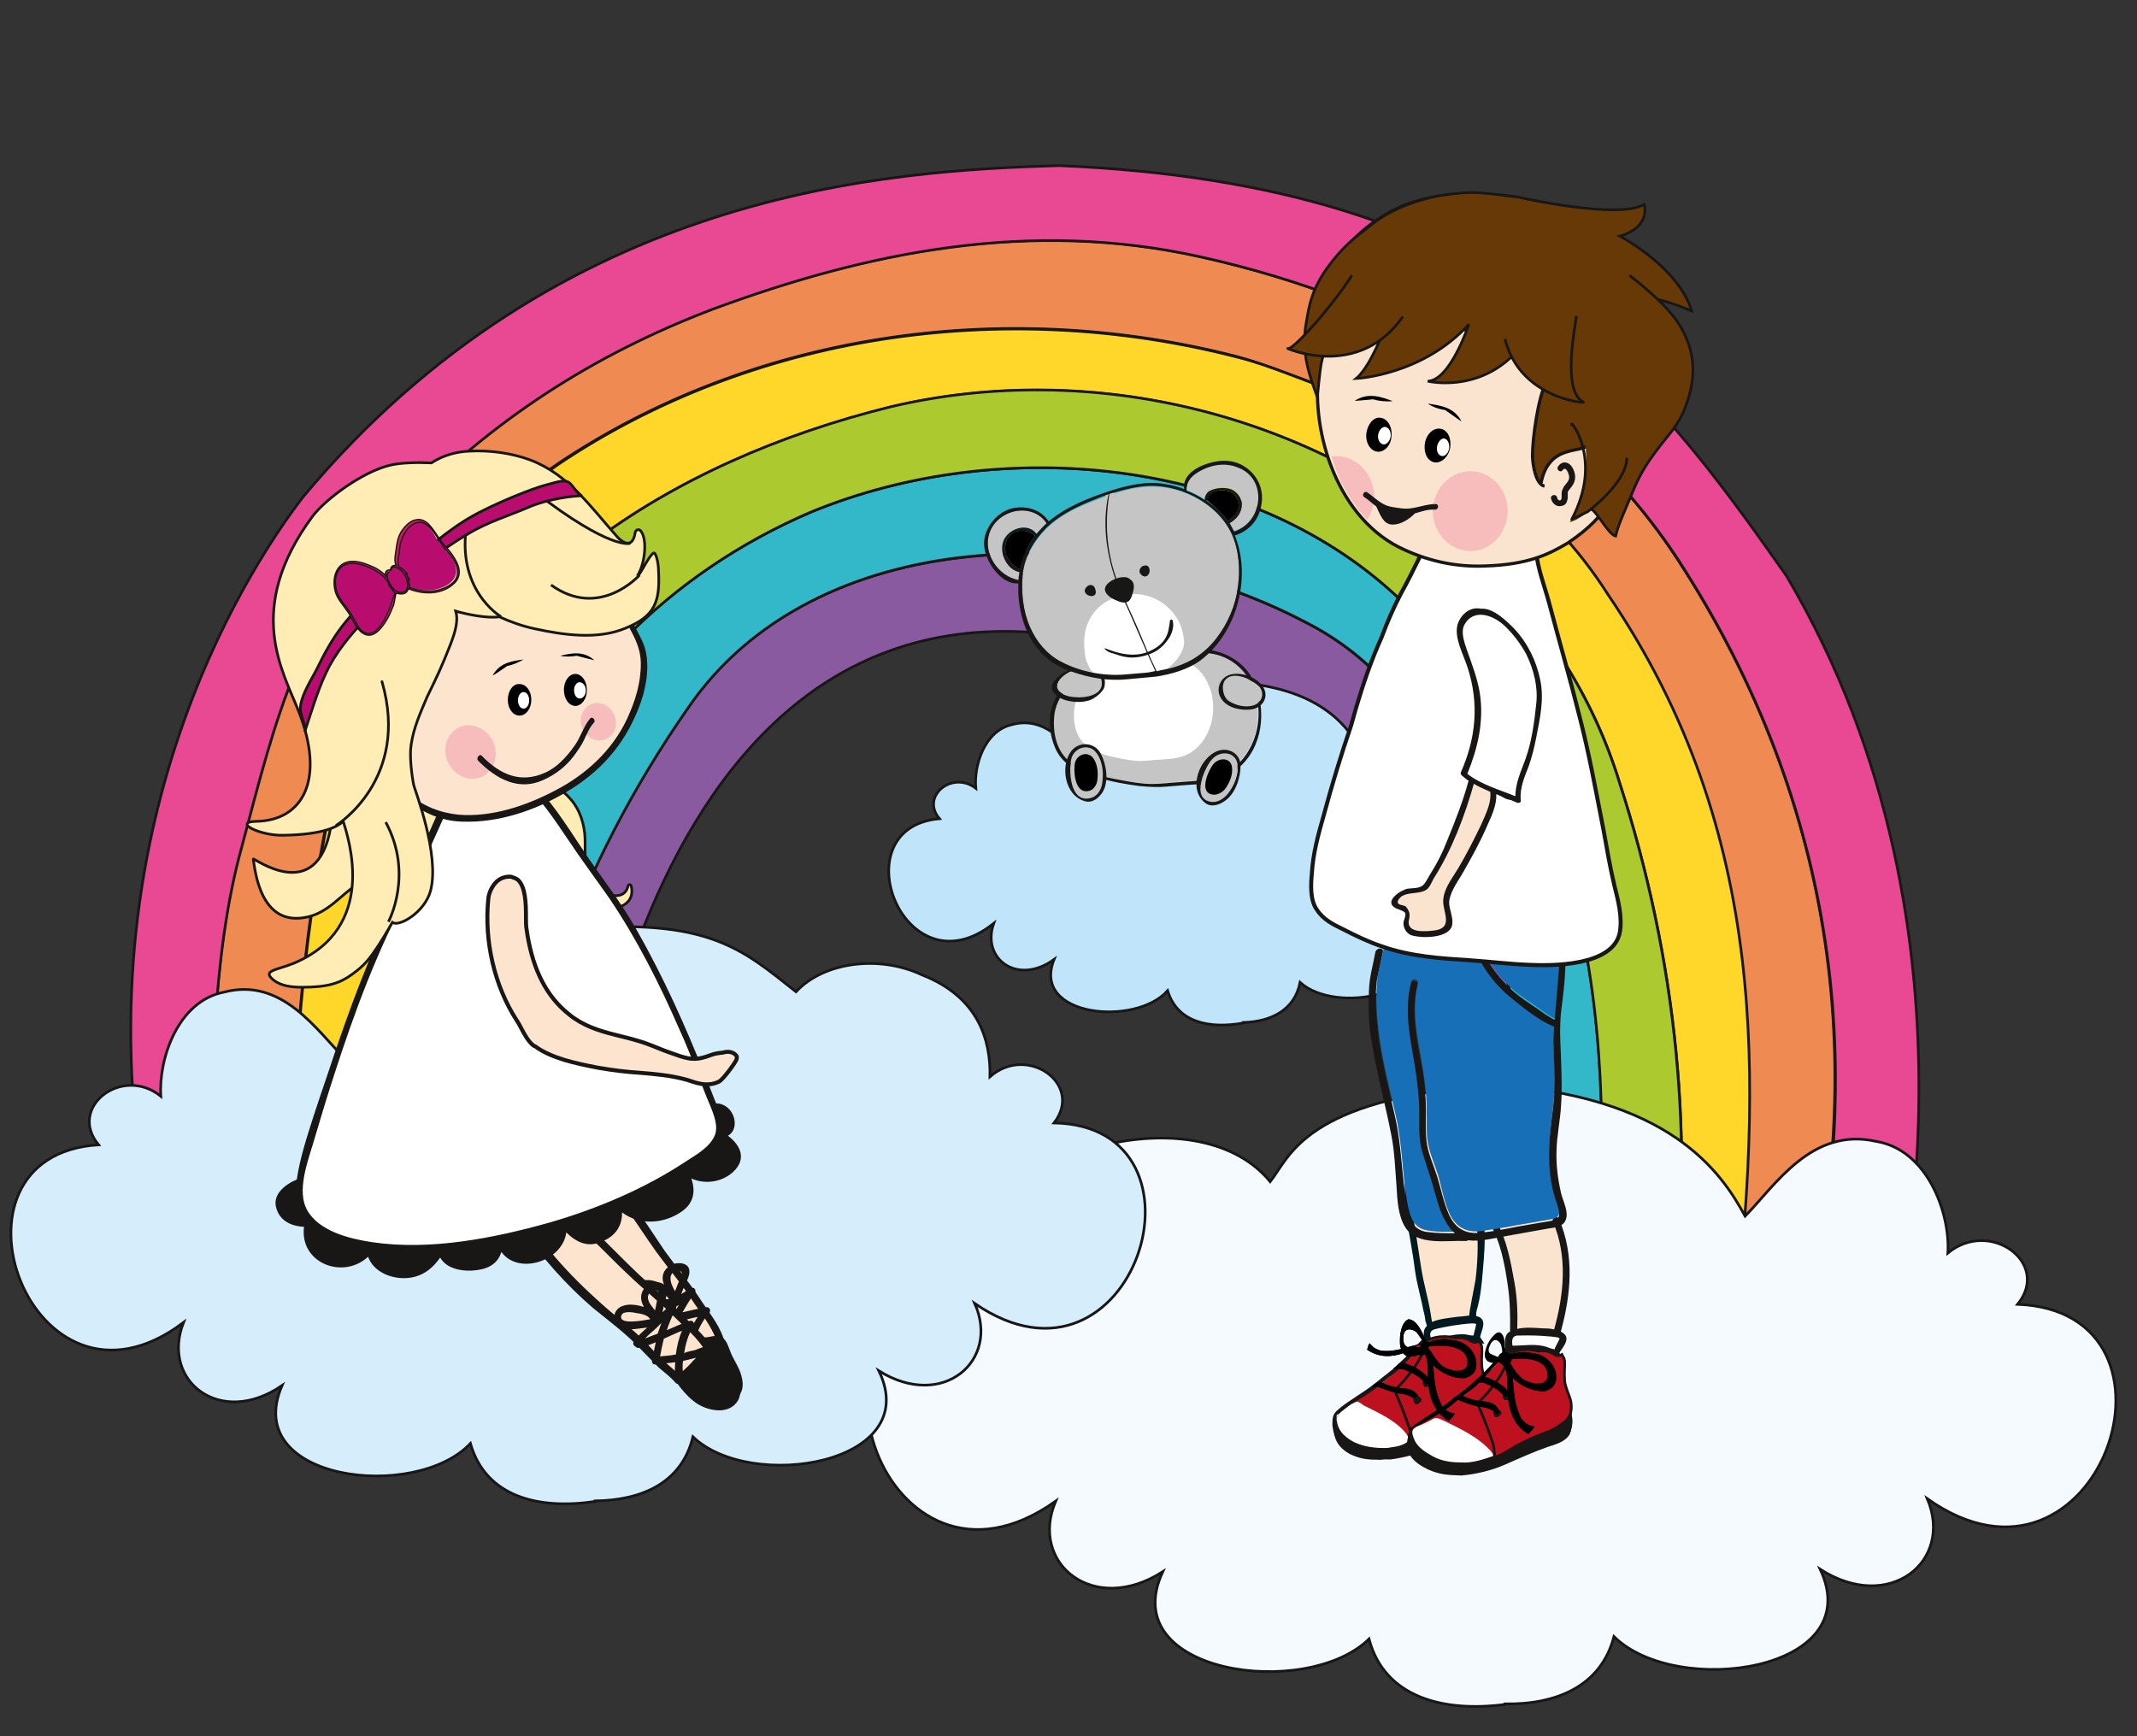 <svg xmlns="http://www.w3.org/2000/svg" xmlns:xlink="http://www.w3.org/1999/xlink" id="Ebene_2_00000128487664743882627490000011156489022854062015_" x="0px" y="0px" viewBox="0 0 800 650" style="enable-background:new 0 0 800 650;" xml:space="preserve"><rect x="0" y="0" width="800" height="650" fill="#333333" stroke="none"/><style type="text/css">	.st0{fill:#8A5AA1;stroke:#181716;stroke-miterlimit:10;}	.st1{fill:#32B8C9;stroke:#181716;stroke-miterlimit:10;}	.st2{fill:#EF8A53;stroke:#181716;stroke-miterlimit:10;}	.st3{fill:#E94892;stroke:#181716;stroke-miterlimit:10;}	.st4{fill:#FFD62A;stroke:#181716;stroke-miterlimit:10;}	.st5{fill:#ACC92F;stroke:#181716;stroke-miterlimit:10;}	.st6{fill:#F4FAFF;stroke:#181716;stroke-miterlimit:10;}	.st7{fill:#D6EDFB;stroke:#181716;stroke-miterlimit:10;}	.st8{fill:#C0E5FA;stroke:#181716;stroke-miterlimit:10;}	.st9{fill:#FCE4CF;}	.st10{fill:#FFFFFF;}	.st11{fill:#001A1F;}	.st12{fill:#FBE4CF;}	.st13{fill:#181716;}	.st14{fill:#176FB7;}	.st15{fill:#BD111F;}	.st16{fill:none;stroke:#181716;}	.st17{fill:none;stroke:#181716;stroke-width:1.5;}	.st18{fill:#673907;}	.st19{fill:none;stroke:#181716;stroke-width:1.2;}	.st20{fill:#F6BDBC;}	.st21{fill:#010001;}	.st22{fill:none;stroke:#181716;stroke-linecap:round;stroke-linejoin:round;}	.st23{fill:none;stroke:#181716;stroke-linejoin:round;}	.st24{fill:#C5C5C6;}	.st25{fill:#FFEDB5;}	.st26{fill:none;stroke:#181716;stroke-linecap:round;}	.st27{fill:#B80D6F;stroke:#181716;}	.st28{fill:#B80D6F;}	.st29{fill:#CC1A64;stroke:#181716;stroke-width:0.5;}</style><g>	<path class="st0" d="M488.8,233c-75.2-39.5-184.3-36.7-231.3,32c-41.1,59.1-65.6,124.9-66.1,194.9c14,1,23.1,1.6,23.1,1.6  S230.7,214.1,398.3,238c30.8,5.6,152.9-8,151.2,252.3c7.7,0.5,14.9,1.2,21.9,1.7c3.5-47.8,0.9-95.5-11.4-143.7  C547.6,304.2,535.5,256.8,488.8,233z"></path>	<path class="st1" d="M522.2,222.6c-55.5-51.1-147.2-60.2-218.4-31c-110.2,47.1-148.2,162.9-143.1,266c11.4,0.9,22,1.6,30.8,2.3  c0.7-70,25-135.8,66.1-194.9c47.1-68.8,156.1-71.6,231.3-32c46.7,23.8,58.8,71.2,71.2,115.3c12.2,48.1,14.9,95.9,11.4,143.7  c9.1,0.7,17.5,1.4,25.4,1.9C604.5,398,602.5,296,522.2,222.6z"></path>	<path class="st2" d="M628.2,209.7c-39.7-60.9-105.3-97.3-178.8-113.6c-63.7-14.3-124.8-1.9-182.9,19.6  c-45.1,17.1-82.2,41.5-115.1,75.1c-39.5,38.5-48.1,77.7-61.1,126.2c-11.4,41.6-11,92.7-12.1,133.9c8.6,0.9,18.9,1.7,30.1,2.6  c1.6-45.8,3.7-91,12.2-136.3c9.8-55.5,36.7-108.3,88.5-143.7c71.6-47.9,165.4-63,254.4-39.9c12.2,3.3,24.1,8.7,37.6,13.1  c42.5,14.7,77.7,39.7,100.8,75.9c60.4,88.9,57.4,182.2,47.1,275.1c10.1,0.7,18.5,1.4,25.5,1.9C699.5,401.7,688.1,301.9,628.2,209.7  z"></path>	<path class="st3" d="M668.7,215.5C617.1,142.1,563.7,69,396.4,62c-62.8,1.9-186.5,8.6-283,124.1c-15.7,20.5-83.8,117.1-59.1,261.8  c0.2,0.7,9.6,1.7,24.1,3.1c1-41.3,0.5-92.2,12.1-133.9c12.9-48.5,21.5-87.7,61.1-126.2c32.9-33.6,70-57.9,115.1-75.1  c58.1-21.5,119-33.9,182.9-19.6c73.5,16.3,139.1,52.8,178.8,113.6c59.8,92.2,71.2,192.1,46.5,290.3c32.7,2.4,32.7,2.4,32.7,2.4  S749.2,351.3,668.7,215.5z"></path>	<path class="st4" d="M501.2,146.9c-13.3-4.4-25.4-10-37.6-13.1c-89.2-23.1-182.9-8-254.4,39.9c-51.8,35.3-78.7,88.2-88.5,143.7  c-8.6,45.5-10.7,90.5-12.2,136.3c7.3,0.5,15,1.2,22.7,1.7c3.1-52,4.4-103.4,21-156.4c24.3-78.6,98.3-126.2,181.3-146.6  c75.2-17.8,158.4,2.6,216.5,53.9c27.8,24.5,46.5,54.8,56.2,86.4c21.3,65.6,28.9,135.4,19.2,203.5c8.9,0.7,16.8,1.2,23.8,1.7  c10.3-93.1,13.3-186.2-47.1-275.1C579.1,186.6,543.7,161.6,501.2,146.9z"></path>	<path class="st5" d="M549.9,206.2c-58.1-51.3-141.2-71.7-216.5-53.9c-82.9,20.5-157,68.2-181.3,146.6c-16.6,53-18,104.3-21,156.4  c10,0.7,19.9,1.6,29.6,2.3c-5.1-102.9,33.1-218.9,143.1-266c71.2-29.2,162.9-20.1,218.4,31c80.3,73.3,82.2,175.3,74.5,271.4  c10.5,0.9,20.1,1.6,28.7,2.3c9.6-67.9,2.1-137.7-19.2-203.5C596.4,261,577.7,230.7,549.9,206.2z"></path></g><path class="st6" d="M755.3,488.3c12.6-15.4-10.3-32.2-26.1-19.2c0.9-15-7.7-38.7-26.9-41.8c-24-5.4-37.6,16.3-49,28 c-8.9-16.3-28-45.3-95.7-49.3l-0.2,0.2c-69.3,5.6-74.5,26.9-81.9,36.2c-12.8-15.7-37.1-19.4-60.9-14c-19.4,3.1-27.8,26.6-26.9,41.8 c-15.6-13.1-38.7,3.7-26.1,19.2c-69.6,2.8-30.4,118.1,33.6,72.6c-10,23.4,14.3,43,40.1,26.4c-18,38.3,53.9,48.1,77.2,25.2 c5.8,22,28,27.5,50.9,24.5v-0.2c19.1,0.3,35.9-6.5,40.8-25.2c23.3,23.1,95.2,13.1,77.2-25.2c25.9,16.6,50-3,40.1-26.4 C785.7,606.4,824.8,491.1,755.3,488.3z"></path><path class="st7" d="M394.6,420.4c11.2-14.5-10-29.6-24-17.3c0.3-14-4.5-29.9-25.4-38.1c-16.3-7.7-37.1-4.7-47.2,6.3 c-19.9-15.7-32.7-28-84.5-23.4l-0.2,0.2c-62.8,6.5-76.6,32.9-84.3,48.1c-10.5-10.5-23.4-30.4-45-24.8c-17.5,3.3-24.7,25.2-23.8,39 c-14.5-11.7-35,4.2-23.3,18.2c-63.2,3.8-25.4,109.7,31.8,66.5c-8.6,21.9,13.8,39.5,36.9,23.6c-15.6,35.7,49.9,43.6,70.5,21.7 c5.8,20.3,25.9,24.8,46.7,21.7v-0.2c17.3-0.2,32.4-6.6,36.6-24c21.5,20.8,86.6,10.3,69.6-24.7c23.8,14.9,45.5-3.7,35.9-25.2 C424.6,528.9,457.8,421.6,394.6,420.4z"></path><path class="st8" d="M565.1,295.3c6.5-8.9-6.5-17.5-14.7-10c0-8.4-5.2-21.2-15.7-22.2c-13.1-2.4-19.9,10-25.7,16.8 c-5.2-8.7-16.4-24.3-53.2-24.7c0,0,0,0.2-0.2,0.2c-37.4,4.9-45.1,21-49.5,30.1c-6.5-6.1-14.5-17.8-27.3-14.2 c-10.3,2.3-14.3,15.4-13.5,23.8c-8.9-6.8-20.8,3.1-13.6,11.4c-37.6,3.3-13.3,66,20.3,39.2c-4.7,13.3,8.9,23.4,22.6,13.5 c-8.7,21.5,30.6,25.2,42.5,11.7c3.7,12.1,15.9,14.3,28.3,12.1v-0.2c10.3-0.3,19.2-4.5,21.3-15c13.3,12.1,52,4.7,41.1-15.9 c14.5,8.6,27.1-3,21-15.6C584.9,359.7,602.9,294.9,565.1,295.3z"></path><g>	<path class="st9" d="M528,436.1c0.5-4.7,1.7-9.1,1.4-13.8c-0.2-2.3,0.2-4.4,1.7-5.9c0.7-1,1.7-1.9,3.3-2.1  c4.7-0.7,11.7,0.9,14.7,4.5c3.1,4,2.8,13.3,3.1,18.2c0.5,8.7,1.9,17.3,2.1,26.1c0.2,7.3-0.7,14.9-1.9,22c-0.3,1.9-0.5,5.4-1.9,7.3  c-0.3,1.4-1.6,2.6-3.5,2.8c-1.4,0.2-2.6,0.2-4,0.4c-0.7,0-1.4,0.2-2.1,0.2c0,0-0.4,0-0.5,0.2c-0.2,0.2-0.4,0.2-0.2,0  c-0.2,0-0.2,0,0,0c0.2,0,0.2-0.2,0.3-0.2c-1.9,1.2-4.5,0.9-5.9-0.9c-0.4-0.5-0.5-1-0.7-1.6c-1.4-1.9-1.2-4.9-1.6-7.2  c-0.9-5.1-1.7-10-2.6-15C528,459.4,526.8,447.7,528,436.1"></path>	<path class="st10" d="M551.4,500c-0.9,0-1.9-0.2-2.8-0.4c-4.2-0.5-8.7,1.2-12.8,2.1c-0.5-1.6-1-3.3,1-4.2c0.5-0.2,5.9-1.4,10.3-1.9  c3-0.4,5.4-0.5,5.4,0C552.3,497.2,551.8,498.6,551.4,500"></path>	<path class="st11" d="M536.9,497.7c0.5-0.2,5.9-1.4,10.3-1.9c3-0.4,5.4-0.5,5.4,0c-0.2,1.4-0.7,2.8-1,4.2c-0.9,0-1.9-0.2-2.8-0.4  c-4.2-0.5-8.7,1.2-12.8,2.1C535.3,500.2,534.8,498.4,536.9,497.7 M529.7,475.5c0.7,5.2,2.3,10.5,3.3,15.7l0,0  c0.2,0.5,0.2,1,0.4,1.7c0,0.5,0.2,1,0.2,1.6c0,0.2,0.2,0.4,0.2,0.5c0.2,0.5,0.2,1,0.4,1.4c0,0,0,0-0.2,0.2  c-1.7,1.6-0.9,4.4-0.2,6.1c-1,0.9-1.6,2.1-1.7,3.7c1.4-0.7,3.1-1.2,4.9-1.7c1-0.9,2.6-1.4,4.5-1.9c2.8-0.5,7.2-1,10.1-0.7  c0.2,0,0.2,0,0.3,0c0.4,0.2,0.5,0.5,0.7,0.7c1,0,2.1,0.2,3.1,0.2c-0.5-0.9-1.2-1.7-1.6-2.4l0,0c0.3-2.1,2.4-5.4,0.2-7.2  c-0.5-0.4-1-0.5-1.7-0.7c0-0.7,0-1.4,0.2-2.1c1.4-4.7,1.9-9.8,2.3-14.7c0.5-5.8,1-11.4,0.5-17.3c-0.7-6.5-1.9-12.8-2.4-19.2  c-0.3-5.4-0.2-11-2.3-16.3c-0.5-1.4-3-0.7-2.4,0.9c2.1,5.4,1.6,11.2,2.1,17c0.7,5.9,1.7,11.9,2.3,18c0.5,6.6,0.3,13.3-0.5,19.9  c0,0.7-2.8,13.8-2.3,13.6c-1.6,0.2-3.1,0.4-4.7,0.5c-2.8,0.4-6.5,0.7-9.3,1.9c-0.2-1-0.4-2.1-0.5-3c-0.9-5.6-2.6-11.2-3.5-16.8  c-0.9-5.9-1.9-12.1-2.8-18c-1.7-13.5-0.2-26.2,1.7-39.5c0.2-1.6-2.3-1.9-2.4-0.3c-1.9,12.9-3.7,25.5-2.1,38.7  C527.6,462.6,528.9,469,529.7,475.5"></path>	<path class="st12" d="M560.2,457.1c7-1,14.3,0.2,21.3,0.7c5.4,12.9,4,26.9,0.4,40.1c-1.6-0.4-3.3-0.4-4.4-0.4  c-2.8-0.2-6.5-0.5-9.4,0.2c0.2-5.8,0-11.5-1-17.1C565.6,472.5,564.2,464.1,560.2,457.1L560.2,457.1"></path>	<path class="st10" d="M581.9,505.3c-0.9-0.2-1.7-0.5-2.8-0.9c-4-1.4-8.7-0.5-12.9-0.5c-0.2-1.6-0.4-3.5,1.7-3.8  c0.5,0,6.1-0.2,10.5,0.2c3,0.2,5.4,0.5,5.2,1C583.3,502.6,582.6,503.9,581.9,505.3"></path>	<path class="st13" d="M583.8,501.2c-0.5,1.4-1.4,2.6-1.9,4c-0.9-0.2-1.7-0.5-2.8-0.9c-4-1.4-8.7-0.5-12.9-0.5  c-0.2-1.6-0.4-3.5,1.7-3.8c0.5,0,6.1-0.2,10.5,0.2C581.7,500.4,584.2,500.7,583.8,501.2 M585.7,499.5c-0.4-0.4-0.9-0.7-1.4-1  c3.8-13.8,5.2-28.5-0.7-42.2c-0.7-1.4-2.8-0.3-2.3,1c5.6,12.9,4.2,27.1,0.5,40.4c-1.6-0.4-3.3-0.4-4.4-0.4  c-2.8-0.2-6.5-0.5-9.4,0.2c0.2-5.8,0-11.5-1-17.1c-1.4-7.7-2.8-16.1-6.8-23.1c-0.7-1.4-3-0.3-2.3,1c3.8,6.6,5.4,15,6.5,22.6  c0.9,5.9,1,11.7,0.9,17.7h-0.2c-2.1,1.2-1.7,4-1.6,5.9c-1.2,0.5-0.9,1.4-1.4,2.8c1.6-0.4,2.3-0.2,4-0.2c1.2-0.5,2.8-0.9,4.7-0.9  c3,0,7.3,0.4,10.1,1.2c0.2,0,0.2,0,0.4,0c0.2,0.4,0.3,0.5,0.5,0.9c1,0.2,2.1,0.5,3,0.9c-0.3-0.9-0.7-1.9-1-2.8l0,0  C585,504.4,587.7,501.6,585.7,499.5"></path>	<path class="st14" d="M583.8,361.1c0,0.2-0.2,0.3-0.2,0.5c-0.2,6.6-1,13.1-1.4,19.8c-2.6-1.2-4.7-3-7-4.5c-2.8-2.1-5.8-3.8-8.4-6.1  c-5.1-4.5-9.3-9.8-11.9-16.1c0-0.2-0.2-0.3-0.4-0.5c0.2,0,0.4-0.2,0.5-0.2c1.2-0.2,2.4-0.2,3.7,0c3.5,0.3,7,1.2,10.5,2.3  C574,357.6,578.9,359.3,583.8,361.1"></path>	<path class="st14" d="M521.3,355.3c10.1-1.2,20.8-1,31.1-0.5l0,0c0,0.2,0,0.5,0,0.7c2.8,6.6,7.7,12.8,13.3,17.5  c4.7,3.8,10.3,8.4,16.1,10.8c-0.2,2.6-0.2,5.2-0.2,7.9c0.2,5.1,0.5,10.1,0.4,15c-0.2,5.1-0.9,10-1.4,14.9c-1,8.7-0.9,17.7,1.6,26.2  c0.5,1.6,1,3,1.4,4.5c0.5,2.8-0.3,3.7-3.1,4.2c-4,0.7-8.2,1.4-12.2,2.1c-4.5,0.9-9.3,1.6-13.8,2.3c-6.1,0.7-10-1.9-12.2-7.3  c-1.9-4.4-2.6-9.1-4-13.8c-1.4-4.4-3.5-8.9-4-13.5c-0.5-5.1,0-10.1-0.4-15.4c-0.2-4.5-0.9-8.9-1.7-13.5c-1.7-9.6-3.8-19.6-1.4-29.2  c0.4-1.6-2.1-2.3-2.4-0.7c-2.6,10.3-0.3,20.5,1.4,30.6c1,6.1,1.7,12.2,1.7,18.5c0,4.9-0.2,9.6,1.2,14.3c1.6,5.2,3.5,10.5,4.9,15.9  c1.2,4.4,2.6,8.6,5.4,12.4c0.5,0.7,1.2,1.4,1.9,1.9c-3.7,0-7.3,0.2-10.7-0.5c-5.1-0.9-6.3-5.1-7.2-9.4c-2.1-11-1.9-22-4.4-33.1  c-2.4-10.8-5.4-21.9-6.6-32.9c-0.7-6.1-1-12.4-0.4-18.5c0.4-3.8,1.6-7.3,2.3-11c0-0.3,0-0.5-0.2-0.7  C518.9,355.6,519.9,355.5,521.3,355.3"></path>	<path class="st13" d="M517.7,356.3c-0.7,3.7-1.7,7.3-2.3,11c-0.7,6.1-0.3,12.4,0.4,18.5c1.2,11,4.2,22,6.6,32.9  c2.4,11,2.3,22,4.4,33.1c0.9,4.4,2.1,8.6,7.2,9.4c3.5,0.5,7.2,0.5,10.7,0.5c-0.7-0.5-1.2-1.2-1.9-1.9c-2.8-3.8-4.2-8-5.4-12.4  c-1.4-5.4-3.3-10.7-4.9-15.9c-1.4-4.7-1.2-9.4-1.2-14.3c0-6.3-0.7-12.4-1.7-18.5c-1.7-10.1-4-20.3-1.4-30.6  c0.3-1.6,2.8-0.7,2.4,0.7c-2.4,9.8-0.4,19.6,1.4,29.2c0.9,4.5,1.4,8.9,1.7,13.5c0.3,5.1-0.2,10.1,0.3,15.4c0.4,4.5,2.6,9.1,4,13.5  c1.4,4.5,2.3,9.3,4.2,13.8c2.3,5.4,6.1,8,12.2,7.3c4.7-0.5,9.3-1.4,13.8-2.3c4-0.7,8.2-1.4,12.2-2.1c3-0.5,3.7-1.4,3.1-4.2  c-0.4-1.6-0.9-3.1-1.4-4.5c-2.6-8.6-2.6-17.5-1.6-26.2c0.5-5.1,1.4-10,1.4-14.9c0.2-5.1-0.2-10.1-0.3-15c-0.2-2.6,0-5.2,0.2-7.9  c-5.8-2.4-11.4-7-16.1-10.8c-5.8-4.7-10.5-10.8-13.3-17.5c-0.5-1.4,1.6-2.6,2.3-1c2.6,6.3,6.8,11.5,11.9,16.1  c2.6,2.3,5.6,4.2,8.4,6.1c2.3,1.6,4.5,3.3,7,4.5c0.5-6.6,1.2-13.1,1.6-19.8c0-1.6,2.6-1.4,2.4,0.2c-0.2,5.6-0.9,11-1.6,16.6  c-0.2,1.6-0.2,3-0.3,4.5c0,0.2,0,0.3,0,0.7c-0.2,4.4,0.2,8.7,0.3,13.1c0.2,5.6,0.4,11,0,16.6c-0.3,5.8-1.6,11.4-1.7,17.1  c-0.2,5.4,0.5,10.7,1.7,15.9c0.7,3,3,7,1.7,10.1c-0.9,2.4-4,2.8-6.3,3.1c-5.2,0.9-10.5,1.9-15.7,2.8c-4.4,0.7-9.8,2.3-14.5,1.6  c-0.2,0.2-0.5,0.3-0.9,0.3c-7.2-0.3-18.2,1.9-22.6-5.1c-2.8-4.4-3-10.5-3.3-15.4c-0.5-6.3-0.7-12.6-1.9-18.9  c-2.4-12.4-5.9-24.7-7.7-37.1c-0.9-5.9-1-11.9-0.7-17.8c0.2-4.9,1.6-9.3,2.4-14C515.6,354.6,518,354.8,517.7,356.3"></path>	<path class="st13" d="M560.4,520.1c0,1.2,0.3,3.3,0.5,4.5c0.5,1.9,0.2,3.7-0.5,5.4c-1.6,2.8-5.2,4-8,4.9  c-5.4,2.1-10.5,4.4-15.6,6.8c-5.2,2.4-10.8,4-16.4,4.7c-5.4,0-8-0.2-12.6-2.1c-5.6-2.6-8.4-5.8-8.2-10.3c0.4-2.3,0.9-3.8,2.6-5.8  c-1.6,2.4-0.9,4,0,6.1c1.4,2.6,4,4.2,6.5,5.4c3.5,1.9,7,2.3,10.8,2.4c4,0.4,7.9-1,11.7-2.4c2.4-0.5,4.4-1.7,6.5-3  c3.5-2.4,6.3-3.5,9.6-5.1c2.4-0.9,4.5-1.6,6.8-2.8c1-0.5,1.9-1.2,2.8-1.9C559.1,525.4,560.2,523.1,560.4,520.1"></path>	<path class="st15" d="M533.2,501.9c0.5,1,2.6,0.9,3.7,0.9c0.2,0,0.9-0.2,1.2,0c1,0.5-2.1,2.1-2.6,3.1c-0.7,1-1.4,2.1-2.1,3.3  c-1,1.7-2.1,3.3-3,5.1c-0.7,1.6-1.2,3.1-1.9,4.9c-0.5,1.4-0.9,2.6-0.7,4c0.2,1.6,0.5,2.8,1,4.2c0.5,1.2,0.9,2.3,1.2,3.5  c0.4,1.2,0.4,2.4,0.4,3.7c0,0.9,0,1.9-0.2,2.8c0.2,0.9-0.2,2.6-0.5,3.3c-0.2,0.5-1.2,0.5-1.7,0.7c-1.6-0.2-3.7-3.5-5.1-4.4  c-5.1-3.5-10.3-6.8-15.9-9.4c-1.6-1-0.4-2.4,0.7-3.3c1.9-1,3.1-2.1,4.5-3c4.2-2.3,7.7-5.4,11-8.6  C526.9,509.3,530.4,506,533.2,501.9"></path>	<path class="st15" d="M533.2,501.9c0.5,1,2.6,0.9,3.7,0.9c0.2,0,0.9-0.2,1.2,0c1,0.5-2.1,2.1-2.6,3.1c-0.7,1-1.4,2.1-2.1,3.3  c-1,1.7-2.1,3.3-3,5.1c-0.7,1.6-1.2,3.1-1.9,4.9c-0.5,1.4-0.9,2.6-0.7,4c0.2,1.6,0.5,2.8,1,4.2c0.5,1.2,0.9,2.3,1.2,3.5  c0.4,1.2,0.4,2.4,0.4,3.7c0,0.9,0,1.9-0.2,2.8c0.2,0.9-0.2,2.6-0.5,3.3c-0.2,0.5-1.2,0.5-1.7,0.7c-1.6-0.2-3.7-3.5-5.1-4.4  c-5.1-3.5-10.3-6.8-15.9-9.4c-1.6-1-0.4-2.4,0.7-3.3c1.9-1,3.1-2.1,4.5-3c4.2-2.3,7.7-5.4,11-8.6  C526.9,509.3,530.4,506,533.2,501.9"></path>	<path class="st13" d="M556,518.7c-0.2,1.2,0,3.5,0.2,4.7c0.2,1.9-0.2,3.8-1,5.8c-1.6,3-5.2,4.2-7.9,5.1c-5.1,2.1-10,4.7-14.9,7.3  c-5.1,2.6-10.3,4.2-15.6,4.9c-4.9,0-7.3-0.2-11.4-2.1c-4.7-2.6-5.9-5.6-6.6-10.7c0-1.7-0.2-4.5,1.9-5.4c-0.7,2.8-0.2,3.7,0.5,5.8  c1,2.6,3.3,4.4,5.4,5.6c3,1.9,6.1,2.3,9.8,2.4c3.7,0.3,7.3-1.2,10.8-2.6c2.3-0.5,4.2-1.9,6.1-3.1c3.5-2.4,6.1-3.7,9.3-5.2  c2.3-0.9,4.4-1.6,6.5-3c0.9-0.5,1.7-1.4,2.6-2.1C554.6,524.2,555.6,521.9,556,518.7"></path>	<path class="st13" d="M511.4,520.8c3.1-2.1,4.9-3.8,8.2-6.3c2.3-1.7,4.2-3.7,7.3-6.6c1.4-1.4,3.3-3.8,5.9-6.3  c0.9-1,1.6-0.9,0.5,0.5c-1.7,1.9-4.9,5.6-6.8,7.7c-2.6,2.6-1.9,2.1-4.2,4c-3.1,2.3-5.4,4.4-8.2,6.6c-4.4,3.1-5.9,4-10.8,6.6"></path>	<path class="st13" d="M533.2,502.1c-1.7,1.9-4.9,5.6-6.8,7.7c-2.6,2.6-1.9,2.1-4.2,4c-3.1,2.3-5.4,4.4-8.2,6.6  c-4.4,3.1-7.5,4.4-11.2,7.7c-2.4,2.3-4,1.9-2.6,0.3c2.4-2.4,7.3-5.4,11-7.9c3.1-2.1,4.9-3.8,8.2-6.3c2.3-1.7,4.2-3.7,7.3-6.6  c1.4-1.4,3.3-3.8,5.9-6.3C533.6,500.5,534.3,500.7,533.2,502.1"></path>	<path d="M533.8,505.6c-3.3-1.6-5.1,0-8.2,0.9c-4.4,1.6-9.3,1.9-13.8-1.2c0.4-1.4,0.4-1.7,0.9-2.4c0.9,0.9,0.9,0.9,1.4,1.4  c0.7,0.7,2.6,1.4,3.3,1.4c5.8,0.5,9.4-1.7,14-2.4c0.7,0.2,1,0.5,1.7,0.7C534.1,504.4,535,506,533.8,505.6"></path>	<path d="M533.8,505.6c-3.3-1.6-5.1,0-8.2,0.9c-4.4,1.6-9.3,1.9-13.8-1.2c0.4-1.4,0.4-1.7,0.9-2.4c0.9,0.9,0.9,0.9,1.4,1.4  c0.7,0.7,2.6,1.4,3.3,1.4c5.8,0.5,9.4-1.7,14-2.4c0.7,0.2,1,0.5,1.7,0.7C534.1,504.4,535,506,533.8,505.6"></path>	<path class="st15" d="M544.8,500.9c-6.1-1.4-9.1,0.5-9.6,0.4c-0.5-0.2-1.2,1.7-1.4,2.1c-0.9,2.6-2.1,5.1-3.5,7.3  c-2.1,3-4.2,5.9-6.8,8.4c-0.9,0.7-0.9,1.6-0.9,2.6c3,7,3.5,8.7,5.2,13.5c0.5,1.4,0.5,2.3,0.7,4c0,0.7-0.4,1.4-0.2,1.6  c0.3,0.3,1.2-0.2,1.9-0.5c3.3-1.6,5.4-3,8.6-4.4c3.3-1.6,7-2.4,10.3-4c5.2-2.3,8.9-5.9,8-12.1c-0.3-2.1-1.4-3.8-1.9-5.8  c-0.3-1-0.5-2.1-0.5-3.1c-0.2-2.3,0.2-4.4,0-6.6c-0.4-1.9-0.2-0.5-1-2.3C550.7,503.9,550.9,500.2,544.8,500.9"></path>	<path class="st16" d="M544.8,500.9c-6.1-1.4-9.1,0.5-9.6,0.4c-0.5-0.2-1.2,1.7-1.4,2.1c-0.9,2.6-2.1,5.1-3.5,7.3  c-2.1,3-4.2,5.9-6.8,8.4c-0.9,0.7-0.9,1.6-0.9,2.6c3,7,3.5,8.7,5.2,13.5c0.5,1.4,0.5,2.3,0.7,4c0,0.7-0.4,1.4-0.2,1.6  c0.3,0.3,1.2-0.2,1.9-0.5c3.3-1.6,5.4-3,8.6-4.4c3.3-1.6,7-2.4,10.3-4c5.2-2.3,8.9-5.9,8-12.1c-0.3-2.1-1.4-3.8-1.9-5.8  c-0.3-1-0.5-2.1-0.5-3.1c-0.2-2.3,0.2-4.4,0-6.6c-0.4-1.9-0.2-0.5-1-2.3C550.7,503.9,550.9,500.2,544.8,500.9z"></path>	<path class="st15" d="M563.3,506.8c0.5,1,2.6,0.9,3.7,0.9c0.2,0,0.9-0.2,1.2,0c1,0.5-2.1,2.1-2.6,3.1c-0.7,1-1.2,2.1-2.1,3.3  c-1,1.7-2.1,3.3-3,5.1c-0.7,1.6-1.2,3.1-1.7,4.9c-0.5,1.4-0.9,2.6-0.7,4c0.2,1.6,0.3,2.8,1,4c0.5,1.2,0.9,2.3,1.2,3.5  c0.4,1.2,0.4,2.4,0.4,3.7c0,0.9-0.2,1.7-0.2,2.8c0.2,0.9-0.2,2.6-0.5,3.3c-0.2,0.5-1.2,0.5-1.7,0.7c-1.6-0.2-3.7-3.5-4.9-4.4  c-4.9-3.5-10.1-6.6-15.7-9.3c-1.6-1-0.3-2.4,0.7-3.3c1.9-1,3.1-2.3,4.5-3c4-2.3,7.5-5.4,11-8.6C557,514.2,560.5,510.9,563.3,506.8"></path>	<path class="st15" d="M563.3,506.8c0.5,1,2.6,0.9,3.7,0.9c0.2,0,0.9-0.2,1.2,0c1,0.5-2.1,2.1-2.6,3.1c-0.7,1-1.2,2.1-2.1,3.3  c-1,1.7-2.1,3.3-3,5.1c-0.7,1.6-1.2,3.1-1.7,4.9c-0.5,1.4-0.9,2.6-0.7,4c0.2,1.6,0.3,2.8,1,4c0.5,1.2,0.9,2.3,1.2,3.5  c0.4,1.2,0.4,2.4,0.4,3.7c0,0.9-0.2,1.7-0.2,2.8c0.2,0.9-0.2,2.6-0.5,3.3c-0.2,0.5-1.2,0.5-1.7,0.7c-1.6-0.2-3.7-3.5-4.9-4.4  c-4.9-3.5-10.1-6.6-15.7-9.3c-1.6-1-0.3-2.4,0.7-3.3c1.9-1,3.1-2.3,4.5-3c4-2.3,7.5-5.4,11-8.6C557,514.2,560.5,510.9,563.3,506.8"></path>	<path class="st15" d="M575.8,505.8c-6.1-1.4-9.1,0.5-9.6,0.4c-0.5-0.2-1.2,1.7-1.4,2.1c-0.9,2.6-2.1,5.1-3.5,7.3  c-2.1,3-4.2,5.9-6.8,8.4c-0.9,0.7-0.9,1.6-0.9,2.6c3,7,3.5,8.7,5.2,13.5c0.5,1.4,0.5,2.3,0.7,4.2c0,0.7-0.3,1.4-0.2,1.6  c0.3,0.3,1.2-0.2,1.9-0.5c3.3-1.6,5.4-3,8.6-4.4c3.3-1.6,7-2.4,10.3-4c5.2-2.3,8.9-5.9,8-12.1c-0.4-2.1-1.4-3.8-1.9-5.8  c-0.4-1-0.5-2.1-0.5-3.1c-0.2-2.3,0.2-4.4,0-6.6c-0.4-1.9-0.2-0.5-1-2.3C581.9,508.8,581.9,505.1,575.8,505.8"></path>	<path class="st16" d="M575.8,505.8c-6.1-1.4-9.1,0.5-9.6,0.4c-0.5-0.2-1.2,1.7-1.4,2.1c-0.9,2.6-2.1,5.1-3.5,7.3  c-2.1,3-4.2,5.9-6.8,8.4c-0.9,0.7-0.9,1.6-0.9,2.6c3,7,3.5,8.7,5.2,13.5c0.5,1.4,0.5,2.3,0.7,4.2c0,0.7-0.3,1.4-0.2,1.6  c0.3,0.3,1.2-0.2,1.9-0.5c3.3-1.6,5.4-3,8.6-4.4c3.3-1.6,7-2.4,10.3-4c5.2-2.3,8.9-5.9,8-12.1c-0.4-2.1-1.4-3.8-1.9-5.8  c-0.4-1-0.5-2.1-0.5-3.1c-0.2-2.3,0.2-4.4,0-6.6c-0.4-1.9-0.2-0.5-1-2.3C581.9,508.8,581.9,505.1,575.8,505.8z"></path>	<path class="st13" d="M565.4,522.1c0.5,0.9-0.7,1.7-1.2,1.9c-1.2,0.7-1.7-0.9-1.6-1.7C563,520.8,564.7,520.8,565.4,522.1"></path>	<path class="st13" d="M565.4,522.1c0.5,0.9-0.7,1.7-1.2,1.9c-1.2,0.7-1.7-0.9-1.6-1.7C563,520.8,564.7,520.8,565.4,522.1"></path>	<path d="M552,517.5c-0.2,0,1.2-1.2,1.7-1.6c1-1,3-0.3,4,0.2c1.7,0.7,3.5,1.7,4.9,2.8c1,0.7,1.6,1.6,2.1,2.4c0.4,0.5-0.3,1.6-1,1.6  c-0.5,0-0.7-0.5-1.4-1c-1.6-1.9-4.4-3.3-6.8-4.2C554.9,517.5,552.8,517.5,552,517.5"></path>	<path d="M552,517.5c-0.2,0,1.2-1.2,1.7-1.6c1-1,3-0.3,4,0.2c1.7,0.7,3.5,1.7,4.9,2.8c1,0.7,1.6,1.6,2.1,2.4c0.4,0.5-0.3,1.6-1,1.6  c-0.5,0-0.7-0.5-1.4-1c-1.6-1.9-4.4-3.3-6.8-4.2C554.9,517.5,552.8,517.5,552,517.5"></path>	<path d="M561.8,510.3c3.3,3,2.1,6.3,2.6,10.7c0.2,6.3,1.9,12.4,7.7,15.9c1.4-1.4,1.7-1.7,2.4-2.8c-1.4-0.3-1.4-0.3-2.3-0.7  c-1-0.4-2.8-2.1-3-3c-3.1-6.5-2.3-12.8-3.5-18.7c-0.5-0.7-1-1-1.6-1.6C563.2,509.3,560.9,509.3,561.8,510.3"></path>	<path d="M561.8,510.3c3.3,3,2.1,6.3,2.6,10.7c0.2,6.3,1.9,12.4,7.7,15.9c1.4-1.4,1.7-1.7,2.4-2.8c-1.4-0.3-1.4-0.3-2.3-0.7  c-1-0.4-2.8-2.1-3-3c-3.1-6.5-2.3-12.8-3.5-18.7c-0.5-0.7-1-1-1.6-1.6C563.2,509.3,560.9,509.3,561.8,510.3"></path>	<path d="M564,507.9c1.9-1.2,3.3-1.4,5.1-1.6c2.3-0.4,4.7,0.4,6.8,0.7c4.4,1.4,7.3,5.6,6.6,9.8c-0.4,2.1-1.9,3.3-4,4  c-4.5,0.3-9.4-1.9-12.4-5.2c-1-1.7-2.3-2.6-3.3-4.5c-0.5-0.9,0.2-1.7,0.4-2.3c0.2-0.5,2.3,1.7,2.3,1.7c0.9,1.6,1.9,3.1,3.1,4.4  c1.9,2.1,3.3,2.3,5.9,3.1c2.8,0.2,4.7-0.5,4.9-3c0-7.3-11-6.8-16.1-5.9C562.5,509.5,564.2,508.2,564,507.9"></path>	<path d="M564,507.9c1.9-1.2,3.3-1.4,5.1-1.6c2.3-0.4,4.7,0.4,6.8,0.7c4.4,1.4,7.3,5.6,6.6,9.8c-0.4,2.1-1.9,3.3-4,4  c-4.5,0.3-9.4-1.9-12.4-5.2c-1-1.7-2.3-2.6-3.3-4.5c-0.5-0.9,0.2-1.7,0.4-2.3c0.2-0.5,2.3,1.7,2.3,1.7c0.9,1.6,1.9,3.1,3.1,4.4  c1.9,2.1,3.3,2.3,5.9,3.1c2.8,0.2,4.7-0.5,4.9-3c0-7.3-11-6.8-16.1-5.9C562.5,509.5,564.2,508.2,564,507.9"></path>	<path d="M566,508.6c0,1.4-1.2,2.4-2.6,2.4s-2.6-1-2.6-2.4s1.2-2.4,2.6-2.4S566,507.2,566,508.6"></path>	<path d="M562.6,507.9c-1.9,2.1-5.2,5.9-7.2,8c-2.8,2.8-2.1,2.3-4.4,4.2c-3.5,2.3-5.8,4.5-8.7,6.8c-4.7,3.3-6.5,4.2-11.9,7  c-1.7,0.9-2.3,0.7-2.8,0.9c3.8-2.3,7.5-5.1,11.5-7.5c3.3-2.1,5.2-4,8.7-6.5c2.4-1.9,4.4-3.7,7.9-7c1.4-1.4,3.5-3.8,6.3-6.6  C563,506.3,563.9,506.5,562.6,507.9"></path>	<path d="M562.6,507.9c-1.9,2.1-5.2,5.9-7.2,8c-2.8,2.8-2.1,2.3-4.4,4.2c-3.5,2.3-5.8,4.5-8.7,6.8c-4.7,3.3-7,3.7-11.9,7  c-2.1,1.4-2.1,1.7-2.8,1.2c3.3-2.8,7.5-5.4,11.5-7.9c3.3-2.1,5.2-4,8.7-6.5c2.4-1.9,4.4-3.7,7.9-7c1.4-1.4,3.5-3.8,6.3-6.6  C563,506.3,563.9,506.5,562.6,507.9"></path>	<path d="M562.8,508.2c-1.4,0.4-3.7-0.9-4.9-1.4c-0.5-0.4-1.2-1.2,0.2-3.8c1.4-2.4,3.1-1,3.7,0.2  C562.3,504.2,562.5,507.2,562.8,508.2 M563.3,507.7c0.2-4.4,0.2-8-1.9-8.9c-1-0.2-2.1,0.9-3.3,2.4c-0.7,0.9-1.6,2.6-1.9,4  c-0.9,2.6,0,3.8,0.7,4.4c1.2,0.7,2.6,1,4.5,0.2C562.1,509.3,563.5,507.9,563.3,507.7"></path>	<path class="st15" d="M531.1,503.7c1.6,0,3,0.2,4.4,0.5c0.5,0.2,1.4,0.5,1.7,0.7c0.5,0.4,0.9,0.9,1,1.2c0.3,0.5,0,1.2-0.9,1.4  c-0.5,0-1-0.2-1.6-0.4c-1.7-0.7-3.5-0.9-5.4-0.7c-0.9,0.2-2.1,0.2-1.7-0.2C529.6,505.1,529.9,503.9,531.1,503.7"></path>	<path class="st15" d="M531.1,503.7c1.6,0,3,0.2,4.4,0.5c0.5,0.2,1.4,0.5,1.7,0.7c0.5,0.4,0.9,0.9,1,1.2c0.3,0.5,0,1.2-0.9,1.4  c-0.5,0-1-0.2-1.6-0.4c-1.7-0.7-3.5-0.9-5.4-0.7c-0.9,0.2-2.1,0.2-1.7-0.2C529.6,505.1,529.9,503.9,531.1,503.7"></path>	<path class="st13" d="M535.5,517.2c0.5,0.9-0.7,1.7-1.2,1.9c-1.2,0.7-1.7-0.9-1.6-1.7C533.2,515.9,535,516.1,535.5,517.2"></path>	<path class="st13" d="M535.5,517.2c0.5,0.9-0.7,1.7-1.2,1.9c-1.2,0.7-1.7-0.9-1.6-1.7C533.2,515.9,535,516.1,535.5,517.2"></path>	<path d="M521.7,512.4c-0.2,0,1.4-1.2,1.7-1.6c1-1,3-0.4,4.2,0.2c1.9,0.7,3.7,1.7,5.2,3c1,0.7,1.7,1.6,2.3,2.6  c0.3,0.5-0.4,1.6-1,1.6c-0.5,0-0.7-0.5-1.4-1.2c-1.6-1.9-4.5-3.3-7-4.2C524.7,512.4,522.6,512.4,521.7,512.4"></path>	<path d="M521.7,512.4c-0.2,0,1.4-1.2,1.7-1.6c1-1,3-0.4,4.2,0.2c1.9,0.7,3.7,1.7,5.2,3c1,0.7,1.7,1.6,2.3,2.6  c0.3,0.5-0.4,1.6-1,1.6c-0.5,0-0.7-0.5-1.4-1.2c-1.6-1.9-4.5-3.3-7-4.2C524.7,512.4,522.6,512.4,521.7,512.4"></path>	<path d="M533.9,503.7c-1.4,1-5.1,0.5-6.6,0.7c-0.9-0.2-2.3-0.9-1.9-4.4c0.5-3.3,3.3-2.4,4.7-1.4  C531.1,499.5,532.9,502.8,533.9,503.7 M534.3,503c-2.1-4.9-4-8.9-7-9.1c-1.2,0.4-2.3,1.9-2.8,4.2c-0.4,1.2-0.5,3.5-0.4,5.2  c0.4,3.1,1.9,4.4,3,4.5c1.7,0.2,3.8,0,5.8-1.9C533.6,505.3,534.5,503,534.3,503"></path>	<path d="M533.9,503.7c-1.4,1-5.1,0.5-6.6,0.7c-0.9-0.2-2.3-0.9-1.9-4.4c0.5-3.3,3.3-2.4,4.7-1.4  C531.1,499.5,532.9,502.8,533.9,503.7 M534.3,503c-2.1-4.9-4-8.9-7-9.1c-1.2,0.4-2.3,1.9-2.8,4.2c-0.4,1.2-0.5,3.5-0.4,5.2  c0.4,3.1,1.9,4.4,3,4.5c1.7,0.2,3.8,0,5.8-1.9C533.6,505.3,534.5,503,534.3,503"></path>	<path d="M532,505.4c3.3,3,2.1,6.3,2.6,10.7c0.2,6.3,1.9,12.4,7.7,15.9c1.4-1.4,1.7-1.7,2.4-2.8c-1.4-0.3-1.4-0.3-2.3-0.7  c-1-0.3-2.8-2.1-3-3c-3.1-6.5-2.3-12.8-3.5-18.7c-0.5-0.7-0.9-1-1.6-1.6C533.2,504.4,531,504.4,532,505.4"></path>	<path d="M532,505.4c3.3,3,2.1,6.3,2.6,10.7c0.2,6.3,1.9,12.4,7.7,15.9c1.4-1.4,1.7-1.7,2.4-2.8c-1.4-0.3-1.4-0.3-2.3-0.7  c-1-0.3-2.8-2.1-3-3c-3.1-6.5-2.3-12.8-3.5-18.7c-0.5-0.7-0.9-1-1.6-1.6C533.2,504.4,531,504.4,532,505.4"></path>	<path d="M534.1,503c1.9-1.2,3.3-1.4,5.1-1.6c2.3-0.4,4.7,0.4,6.8,0.7c4.4,1.4,7.3,5.6,6.6,9.8c-0.3,2.1-1.9,3.3-4,4  c-4.5,0.4-9.4-1.9-12.4-5.2c-1-1.7-2.3-2.6-3.3-4.5c-0.5-0.9,0.2-1.7,0.3-2.3c0.2-0.5,2.3,1.7,2.3,1.7c0.9,1.6,1.9,3.1,3.1,4.5  c1.9,2.1,3.3,2.3,5.9,3.1c2.8,0.2,4.7-0.5,4.9-3c0-7.3-11-6.8-16.1-5.9C532.5,504.6,534.3,503.3,534.1,503"></path>	<path d="M534.1,503c1.9-1.2,3.3-1.4,5.1-1.6c2.3-0.4,4.7,0.4,6.8,0.7c4.4,1.4,7.3,5.6,6.6,9.8c-0.3,2.1-1.9,3.3-4,4  c-4.5,0.4-9.4-1.9-12.4-5.2c-1-1.7-2.3-2.6-3.3-4.5c-0.5-0.9,0.2-1.7,0.3-2.3c0.2-0.5,2.3,1.7,2.3,1.7c0.9,1.6,1.9,3.1,3.1,4.5  c1.9,2.1,3.3,2.3,5.9,3.1c2.8,0.2,4.7-0.5,4.9-3c0-7.3-11-6.8-16.1-5.9C532.5,504.6,534.3,503.3,534.1,503"></path>	<path d="M534.1,505.4c0.3-0.7,2.1-2.4,1.4-2.6c-1.2-0.4-1.6-0.5-2.8-0.2c-0.9,0.2-1.7,3.8-1.6,4.5c0.2,0.5,1.6,0,1.9,0.2  C533.4,506.8,533.6,506.1,534.1,505.4"></path>	<path d="M534.1,505.4c0.3-0.7,2.1-2.4,1.4-2.6c-1.2-0.4-1.6-0.5-2.8-0.2c-0.9,0.2-1.7,3.8-1.6,4.5c0.2,0.5,1.6,0,1.9,0.2  C533.4,506.8,533.6,506.1,534.1,505.4"></path>	<path d="M513.6,519.1c-0.2-0.3,2.1-1.6,2.3-1.6c0.5-0.2,1,0,1.6,0.2c2.1,0.9,4.2,1.6,6.5,1.9c2.6,0.3,4.9,0.3,6.5,2.4  c0.4,0.3,0.5,1,0.7,1.4c0.4,0.7-0.7,0.9-1,1c-1.7-1.6-3.5-2.4-5.8-2.6c-2.8-0.4-5.4-1.4-8-2.4C515.6,519.1,514.7,519.3,513.6,519.1  "></path>	<path d="M513.6,519.1c-0.2-0.3,2.1-1.6,2.3-1.6c0.5-0.2,1,0,1.6,0.2c2.1,0.9,4.2,1.6,6.5,1.9c2.6,0.3,4.9,0.3,6.5,2.4  c0.4,0.3,0.5,1,0.7,1.4c0.4,0.7-0.7,0.9-1,1c-1.7-1.6-3.5-2.4-5.8-2.6c-2.8-0.4-5.4-1.4-8-2.4C515.6,519.1,514.7,519.3,513.6,519.1  "></path>	<path class="st13" d="M587.8,527.1c0,1.2,0.2,3.3,0.5,4.5c0.3,1.9,0,3.7-0.7,5.4c-1.6,2.8-5.4,3.8-8.2,4.7  c-5.4,1.9-10.5,4.2-15.7,6.5c-5.2,2.3-11,3.7-16.6,4.2c-5.4-0.2-8-0.3-12.6-2.3c-5.4-2.6-8.2-5.9-8-10.5c0.3-2.3,0.9-3.8,2.8-5.6  c-1.7,2.4-1,4-0.2,6.1c1.2,2.6,3.8,4.2,6.3,5.6c3.3,1.9,7,2.4,10.8,2.6c4,0.5,8-0.9,11.7-2.1c2.4-0.3,4.4-1.6,6.5-2.8  c3.7-2.3,6.5-3.3,9.8-4.7c2.4-0.7,4.5-1.4,6.8-2.6c1-0.5,1.9-1.2,2.8-1.9C586.6,532.4,587.5,530.3,587.8,527.1"></path>	<path class="st10" d="M510.8,526.3c-1.7-0.9-2.3-2.3-4-1c-1.6,0.9-4.5,3-5.2,3.7c-1.4,2.1-1.4,2.1-1,3.7c0.7,3.7,3.7,5.8,6.5,7.3  c3.7,1.6,6.8,2.1,11.5,2.1c2.6-0.3,5.8-0.5,8-2.1c0.5-0.3,0.3-1.4,0.5-1.7c0.2-0.5-0.4-1-0.7-1.6  C522.6,531.9,516.4,529.1,510.8,526.3"></path>	<path class="st13" d="M561.9,528.5c0.5,0.9-0.7,1.7-1.2,1.9c-1.2,0.7-1.7-0.9-1.6-1.7C559.5,527.3,561.2,527.5,561.9,528.5"></path>	<path class="st13" d="M561.9,528.5c0.5,0.9-0.7,1.7-1.2,1.9c-1.2,0.7-1.7-0.9-1.6-1.7C559.5,527.3,561.2,527.5,561.9,528.5"></path>	<path d="M543.6,524c-0.2-0.4,2.1-1.6,2.3-1.6c0.5-0.2,1,0,1.6,0.2c2.1,0.9,4.2,1.6,6.5,1.9c2.6,0.3,4.9,0.3,6.5,2.4  c0.3,0.3,0.5,1,0.7,1.4c0.3,0.7-0.7,0.9-1,1c-1.7-1.6-3.5-2.4-5.8-2.6c-2.8-0.3-5.4-1.4-8-2.4C545.3,523.8,544.6,524.2,543.6,524"></path>	<path d="M543.6,524c-0.2-0.4,2.1-1.6,2.3-1.6c0.5-0.2,1,0,1.6,0.2c2.1,0.9,4.2,1.6,6.5,1.9c2.6,0.3,4.9,0.3,6.5,2.4  c0.3,0.3,0.5,1,0.7,1.4c0.3,0.7-0.7,0.9-1,1c-1.7-1.6-3.5-2.4-5.8-2.6c-2.8-0.3-5.4-1.4-8-2.4C545.3,523.8,544.6,524.2,543.6,524"></path>	<path class="st10" d="M540.1,531.7c-2.1-0.9-2.6-1.2-4.5,0c-1.7,0.9-3.3,1.7-5.2,2.4c-1.6,0.9-2.3,2.1-1.9,3.8  c0.9,3.8,4.4,6.1,7.7,8c4.2,1.9,7.7,2.6,13.3,2.6c3-0.2,6.5-0.3,8.9-1.7c0.5-0.3,0.5-1.4,0.5-1.7c0.2-0.5-0.3-1.2-0.7-1.7  C553.5,538,546.5,534.8,540.1,531.7"></path>	<path class="st13" d="M532,523.6c0.5,0.9-0.7,1.7-1.2,1.9c-1.2,0.7-1.7-0.9-1.6-1.6C529.6,522.6,531.3,522.6,532,523.6"></path>	<path class="st13" d="M532,523.6c0.5,0.9-0.7,1.7-1.2,1.9c-1.2,0.7-1.7-0.9-1.6-1.6C529.6,522.6,531.3,522.6,532,523.6"></path>	<path class="st13" d="M588,525.9c0,1.2,0.4,3.3,0.5,4.5c0.4,1.9,0,3.7-0.5,5.4c-1.6,2.8-5.4,3.8-8,4.7c-5.4,1.9-10.5,4.2-15.7,6.6  c-5.2,2.4-10.8,3.8-16.6,4.5c-5.4-0.2-8-0.2-12.6-2.1c-5.6-2.6-8.4-5.8-8.2-10.5c0.4-2.3,0.9-3.8,2.8-5.6c-1.7,2.4-0.9,4,0,6.1  c1.4,2.6,4,4.2,6.5,5.6c3.3,1.9,7,2.4,10.8,2.4c4,0.3,7.9-1,11.7-2.3c2.4-0.5,4.4-1.7,6.5-3c3.7-2.3,6.3-3.3,9.6-4.9  c2.4-0.9,4.5-1.6,6.8-2.8c1-0.5,1.9-1.2,2.8-1.9C586.8,531.3,587.8,529.1,588,525.9"></path></g><path class="st10" d="M491.1,327.1c0.4-7.5,2.4-14.7,4.4-21.7c3.1-11.5,6.5-22.7,10.3-33.8c2.4-8.9,5.2-17.8,8.6-26.4 c0.9-2.3,1.9-4.5,2.8-6.6c2.1-5.6,4.4-11,7.2-16.3c4.9-8.9,8.9-17.5,13.3-27.1c0.9,0.2,1.2-2.6,1.9-2.6c0,0.2,2.8,3,2.6,3 c3.3,0.9,6.8,4.2,10.1,4.5c3.8,0.3,8,4.9,12.1,4.9c1.2,0,2.6,2.3,3.8,2.3c1.7,0,5.9,0,7.7-0.2c0.5,0-1.6,0.2-1.2,0.2 c0.2,1.4,0-2.8,0.2-1.4c1,7.9,3,12.4,5.1,20.1c3.7,14,7.7,27.8,11.2,41.8c3.7,14.2,6.3,28.7,9.1,43c1.2,6.8,2.4,13.6,4,20.5 c1.4,5.6,3.1,11.9,2.1,17.7c-2.4,12.9-25.7,12.6-34.3,12.2c-7.3-0.3-14.5-1.2-21.9-1.7c-10.8-0.7-22.2-1.4-32.9-5.2 c-5.1-1.7-9.8-4-14.7-6.5c-3.5-1.7-7.2-3.5-9.6-7.2C490.4,337.1,490.7,331.1,491.1,327.1"></path><path class="st17" d="M491.1,327.1c0.4-7.5,2.4-14.7,4.4-21.7c3.1-11.5,6.5-22.7,10.3-33.8c2.4-8.9,5.2-17.8,8.6-26.4 c0.9-2.3,1.9-4.5,2.8-6.6c2.1-5.6,4.4-11,7.2-16.3c4.9-8.9,8.9-17.5,13.3-27.1c0.9,0.2,1.2-2.6,1.9-2.6c0,0.2,2.8,3,2.6,3 c3.3,0.9,6.8,4.2,10.1,4.5c3.8,0.3,8,4.9,12.1,4.9c1.2,0,2.6,2.3,3.8,2.3c1.7,0,5.9,0,7.7-0.2c0.5,0-1.6,0.2-1.2,0.2 c0.2,1.4,0-2.8,0.2-1.4c1,7.9,3,12.4,5.1,20.1c3.7,14,7.7,27.8,11.2,41.8c3.7,14.2,6.3,28.7,9.1,43c1.2,6.8,2.4,13.6,4,20.5 c1.4,5.6,3.1,11.9,2.1,17.7c-2.4,12.9-25.7,12.6-34.3,12.2c-7.3-0.3-14.5-1.2-21.9-1.7c-10.8-0.7-22.2-1.4-32.9-5.2 c-5.1-1.7-9.8-4-14.7-6.5c-3.5-1.7-7.2-3.5-9.6-7.2C490.4,337.1,490.7,331.1,491.1,327.1z"></path><g>	<path class="st18" d="M567.9,73.7c0,0,38,8.7,47.6,2.8c0,0,2.8,8.4-9.1,11.9c0,0,21.9,11.5,26.9,28c0,0-9.6-4-12.9-4.2  c0,0,13.6,14,4.9,41.5l5.1-8.2c0,0-7.7,12.8-14.3,20.6c-6.6,7.9-94.5,31-94.5,31s-13.3,0.3-18.4-21c0,0-0.7-7.7-1.2-4.2  c0,0,3.1-4-5.4-13.8c0,0,10,13.6,1.9-2.1c0,0-10.3-9.4,0-38.3C509.3,87.4,520.1,66.7,567.9,73.7"></path>	<path class="st16" d="M567.9,73.7c0,0,38,8.7,47.6,2.8c0,0,2.8,8.4-9.1,11.9c0,0,21.9,11.5,26.9,28c0,0-9.6-4-12.9-4.2  c0,0,13.6,14,4.9,41.5l5.1-8.2c0,0-7.7,12.8-14.3,20.6c-6.6,7.9-94.5,31-94.5,31s-13.3,0.3-18.4-21c0,0-0.7-7.7-1.2-4.2  c0,0,3.1-4-5.4-13.8c0,0,10,13.6,1.9-2.1c0,0-10.3-9.4,0-38.3C509.3,87.4,520.1,66.7,567.9,73.7z"></path>	<path class="st12" d="M578.2,182c-3.3-0.7-4.4-7.9-4.5-11.2c0-7,2.1-21.7,5.1-27.8c-1.4-0.9,2.8-4.2,1.4-5.1c-5.8-3,3.8-6.3-2.3-8  c-5.1-1.4-16.3-1.4-20.8-4.4c-5.1-1.2-29.7-6.8-33.9-9.4c-3.8,0.2-17,6.6-20.8,7.5c-5.6,1-8.2,8-8.7,15.4c-3,23.3,7.3,55.8,32,66.8  c9.6,4.4,19.6,6.5,30.1,6.1c16.4-0.5,24-4.4,31.1-8.6c17.1-11.5,16.1-19.1,16.1-19.1c0.5-6.5-13.8,6.1-9.8,1.7  c-0.7-4.7,3.8-15.6,1.2-19.6c-1.6,3.8-14.5-0.7-17.5,14.5"></path>	<path class="st19" d="M578.2,182c-3.3-0.7-4.4-7.9-4.5-11.2c0-7,2.1-21.7,5.1-27.8c-1.4-0.9,2.8-4.2,1.4-5.1c-5.8-3,3.8-6.3-2.3-8  c-5.1-1.4-16.3-1.4-20.8-4.4c-5.1-1.2-29.7-6.8-33.9-9.4c-3.8,0.2-17,6.6-20.8,7.5c-5.6,1-8.2,8-8.7,15.4c-3,23.3,7.3,55.8,32,66.8  c9.6,4.4,19.6,6.5,30.1,6.1c16.4-0.5,24-4.4,31.1-8.6c17.1-11.5,16.1-19.1,16.1-19.1c0.5-6.5-13.8,6.1-9.8,1.7  c-0.7-4.7,3.8-15.6,1.2-19.6c-1.6,3.8-14.5-0.7-17.5,14.5"></path>	<path class="st13" d="M588.5,182c1.7-2.3,1.4-4.9,0-7.2c-1.4-2.1-3.8-2.3-5.2-0.2c-0.9,1.2,0.9,2.6,1.7,1.4  c1.2-1.7,2.3,1.4,2.4,2.3c0.3,1.6-1.2,2.8-1.9,3.8c-0.5,0.9-0.9,1.7-0.9,2.6c0,0.5,0,1.2,0,1.7c0,1.2-1.4,1.4-1.7-0.2  c-0.3-1.4-2.4-1-2.3,0.3c0.5,2.4,2.6,3.7,4.9,2.6c1-0.5,1.2-1.6,1.4-2.6c0-0.7,0-1.4,0-2.3C587,183.8,588,182.7,588.5,182"></path>	<path class="st20" d="M536.4,191.1c-0.2,8.2,6.1,15,13.8,15.2c7.7,0.2,14-6.5,14.2-14.7c0.2-8.2-5.9-15-13.8-15.2  C542.9,176.3,536.6,182.9,536.4,191.1"></path>	<path class="st20" d="M499.5,170.8c-0.4,0-0.7,0-1,0.2c2.4,8.6,7.2,17,13.3,23.6c1.7-2.6,2.8-5.9,2.6-9.6  C513.8,176.6,507.2,170.3,499.5,170.8"></path>	<path class="st13" d="M510.7,186.1c1.6,1,3,2.4,4.5,3.5c1.4,2.8,2.6,6.8,6.1,6.8c3.1,0,6.1-1.9,8.4-4.2c2.4-0.7,4.9-1.6,7.5-1.4  c1.4,0,1.6-2.1,0.2-2.1c-4.4,0-8.4,2.3-12.9,1.6c-2.1-0.3-4.7-0.5-6.6-1.6c-2.3-1.2-4-3-6.1-4.4  C510.8,183.6,509.6,185.4,510.7,186.1"></path>	<path class="st21" d="M511.5,162.3c-0.4,3.5,1.6,6.6,4.2,6.8c2.6,0.2,5.1-2.4,5.2-5.9c0.4-3.5-1.6-6.6-4.2-6.8  C514.3,156,511.9,158.8,511.5,162.3"></path>	<path class="st21" d="M507.2,150c4.9-3.1,9.6-1.6,14.2,0.2c-2.1,0.2-5.2,0-7.3-0.7C510.1,149.8,507,150.2,507.2,150"></path>	<path class="st10" d="M520.6,163.3c-0.2,1.7-1.4,3.1-2.6,3.1c-1.4-0.2-2.3-1.7-2.1-3.5c0.2-1.7,1.4-3.1,2.6-3.1  C519.9,160,520.8,161.6,520.6,163.3"></path>	<path class="st21" d="M533.4,166.1c-0.5,3.5,1,6.6,3.7,7c2.6,0.3,5.2-2.1,5.8-5.6c0.5-3.5-1-6.6-3.7-7S533.9,162.6,533.4,166.1"></path>	<path class="st21" d="M547.1,157.7c-2.8-5.2-7.7-5.9-12.6-6.6c1.7,1.2,4.2,2.1,6.5,2.4C544.3,155.8,547.1,157.9,547.1,157.7"></path>	<path class="st10" d="M542.5,167.9c-0.3,1.7-1.6,3.1-2.8,2.8c-1.2-0.2-2.1-1.7-1.7-3.7c0.4-1.7,1.6-3.1,2.8-2.8  C542,164.5,542.7,166.1,542.5,167.9"></path>	<path class="st16" d="M548.5,128.8c0,0,9.8-14.5,15.7-16.3"></path>	<path class="st18" d="M579.3,131.8c-0.2,0-4.7,5.1-4.7,5.1c14.7,14.3,27.1,28.5,13.1,58.6c3.5-1,5.2-3.1,8.4-4.7  c7.3-3.8,11-13.1,15.6-17.5c4.7-4.5,7-13.8,7.9-21.9c0.9-7.7,0.7-15.4,1.4-22.9c0.3-3.3-5.4-7-5.6-10.3  C608.1,131.6,595.4,131.8,579.3,131.8"></path>	<path class="st18" d="M619,123.2c0,9.6-7.2,17.5-15.9,17.5s-15.9-7.9-15.9-17.5s7.2-17.5,15.9-17.5S619,113.4,619,123.2"></path>	<path class="st18" d="M595.7,190.6c2.3,1.2,6.3,9.3,9.1,10.1c1-4.4,4-10.7,6.5-16.8c2.6-6.3,4.9-10.1,10-16.8  c3.5-4.5,6.5-7.5,8.9-12.9c5.4-12.8,4.5-23.1-1.7-32.9c-4.4-6.8-12.2-13.3-18.5-18.2"></path>	<path class="st16" d="M595.7,190.6c2.3,1.2,6.3,9.3,9.1,10.1c1-4.4,4-10.7,6.5-16.8c2.6-6.3,4.9-10.1,10-16.8  c3.5-4.5,6.5-7.5,8.9-12.9c5.4-12.8,4.5-23.1-1.7-32.9c-4.4-6.8-12.2-13.3-18.5-18.2"></path>	<path class="st22" d="M588.4,159.1c-1.2-3,12.1,12.8,0,35.3l5.9-2.8c0,0,14.3-10.5,14.7-19.8"></path>	<path class="st18" d="M509.4,106.6c12.1-6.5,25.2-3,37.3-8.2h0.2l0,0c0.2-0.2,0.4-0.2,0.4-0.2c1.4-7,19.6-16.6,22-22.6  c-4.7-0.9-11.7-4.4-22.4-3.3c-12.1,1.2-21,3.1-30.4,9.3c-9.8,6.1-17.1,15.6-18.9,21.9c-2.1,7-0.4,10.1,0.5,19.9  c0.2-1.2,0.4-3.7,0.9-4.7C501.4,112.2,505.4,108.7,509.4,106.6"></path>	<path class="st16" d="M509.4,106.6c12.1-6.5,25.2-3,37.3-8.2h0.2l0,0c0.2-0.2,0.4-0.2,0.4-0.2c1.4-7,19.6-16.6,22-22.6  c-4.7-0.9-11.7-4.4-22.4-3.3c-12.1,1.2-21,3.1-30.4,9.3c-9.8,6.1-17.1,15.6-18.9,21.9c-2.1,7-0.4,10.1,0.5,19.9  c0.2-1.2,0.4-3.7,0.9-4.7C501.4,112.2,505.4,108.7,509.4,106.6z"></path>	<path class="st18" d="M500.7,123.4c8.7-10.1,21.7-12.1,30.8-21.2c0,0,0,0,0.2,0l0,0c0-0.2,0.2-0.3,0.3-0.3  c-1.2-6.6,12.1-22.4,11.9-28.5c-4.2-0.7-12.2,1-21.7,5.9c-10.5,5.6-17.7,10.8-24.3,19.6c-7,9.1-7.9,16.1-8.9,21.9  c-2.1,11.4,1.4,20.1,4,27.5c0.2,2.1,0.9-9.8,1.9-13.5C496.8,127.6,497.9,126.7,500.7,123.4"></path>	<path class="st23" d="M500.7,123.4c8.7-10.1,21.7-12.1,30.8-21.2c0,0,0,0,0.2,0l0,0c0-0.2,0.2-0.3,0.3-0.3  c-1.2-6.6,12.1-22.4,11.9-28.5c-4.2-0.7-12.2,1-21.7,5.9c-10.5,5.6-17.7,10.8-24.3,19.6c-7,9.1-7.9,16.1-8.9,21.9  c-2.1,11.4,1.4,20.1,4,27.5c0.2,2.1,0.9-9.8,1.9-13.5C496.8,127.6,497.9,126.7,500.7,123.4z"></path>	<path class="st18" d="M572.3,125.7c-14.5,22.7-37.8,17-37.8,17c8.4-0.2,15.4-21.3,15.4-21.3c-17.5,19.2-42.2,20.3-42.2,20.3  c6.3-5.1,12.9-24.7,12.9-24.7"></path>	<path class="st16" d="M572.3,125.7c-14.5,22.7-37.8,17-37.8,17c8.4-0.2,15.4-21.3,15.4-21.3c-17.5,19.2-42.2,20.3-42.2,20.3  c6.3-5.1,12.9-24.7,12.9-24.7"></path>	<path class="st18" d="M559.7,85.3c20.1,4.9,64.7,26.6,50,45.3"></path>	<path class="st16" d="M559.7,85.3c20.1,4.9,64.7,26.6,50,45.3"></path>	<path class="st18" d="M590.1,118.3c-0.2,3.3-5.6,28,2.6,32.2c2.6,0.7-33.8-1.2-30.1-38.1"></path>	<path class="st16" d="M590.1,118.3c-0.2,3.3-5.6,28,2.6,32.2c2.6,0.7-33.8-1.2-30.1-38.1"></path>	<path class="st18" d="M510.5,94.5c-2.4,9.3-25.5,36.4-28.3,36c-2.3-0.9,29.6,14.2,46-17"></path>	<path class="st16" d="M510.5,94.5c-2.4,9.3-25.5,36.4-28.3,36c-2.3-0.9,29.6,14.2,46-17"></path>	<path class="st18" d="M504.4,98.9c0.9-13.3,24.1-27.5,50.2-26.1s50.7,14.9,50,28.5s-21.2,19.6-47.2,18.2  C531.3,118.2,503.8,107.5,504.4,98.9"></path>	<path class="st18" d="M590.1,127.1c0,12.8,5.8,23.1,12.8,23.1c7.2,0,12.8-10.3,12.8-23.1s-5.8-23.1-12.8-23.1  C595.9,104,590.1,114.3,590.1,127.1"></path>	<path class="st18" d="M541.3,113.8c0,4.5-3,8.4-6.5,8.4s-13.6-4.2-13.6-8.9c0-4.5,10-7.9,13.6-7.9  C538.3,105.4,541.3,109.1,541.3,113.8"></path>	<path class="st18" d="M571.6,118.9c0,4.5-4.7,8.2-10.7,8.2c-5.9,0-10.7-3.7-10.7-8.2s4.7-8.2,10.7-8.2  C566.8,110.6,571.6,114.3,571.6,118.9"></path></g><path class="st16" d="M548.5,288.4c3.5-9.8,5.9-21.7,3.5-32.7c-1.2-5.1-2.6-10.3-4.7-15.4c-1.9-4.4-1.2-8.2,2.6-10.5 c10.7-6.3,23.1,13.8,25,21.3c1.9,7.3,0.9,14.9-0.5,21.9c-1.7,8.4-4.7,16.4-7,24.7c-0.5,1.7-2.8,1.4-4.2,0.5c-4-2.4-8.7-4.2-12.9-6.3 C548.6,291.1,547.9,289.8,548.5,288.4z"></path><g>	<path class="st24" d="M452.7,244.5c-5.6-0.9-11.2-1.2-17-1c-4.7,0.2-9.8-0.5-14.3,0.5c-4.2,0.9-8.2,2.6-11.9,4.7  c-7,4.2-14.7,11.2-15.2,19.9c-0.4,5.8,0.9,11.9,5.2,15.9c5.1,4.7,13.5,6.5,20.1,7.5c3.7,0.7,7.7,1.4,11.4,1.4c3.5,0,7-0.5,10.5-0.7  c7.2-0.5,14-0.7,19.9-5.2c9.4-7.3,12.1-21.3,6.6-31.8C465.2,249.6,459.6,245.4,452.7,244.5"></path>	<path class="st10" d="M441.9,247.3c-3.8-0.5-7.7-0.9-11.5-0.7c-3.1,0.2-6.6-0.3-9.8,0.5c-2.8,0.7-5.6,2.1-8,3.7  c-4.7,3.1-10,8.6-10.5,15.2c-0.3,4.4,0.5,9.1,3.5,12.1c3.5,3.7,9.1,4.9,13.6,5.8c2.6,0.5,5.2,1,7.7,1s4.7-0.4,7.2-0.5  c4.9-0.3,9.4-0.5,13.5-4c6.5-5.6,8.4-16.3,4.7-24.3C450.1,251.2,446.4,248,441.9,247.3"></path>	<path class="st13" d="M461.7,287.6c-5.9,4.5-12.8,4.7-19.9,5.2c-3.5,0.2-7,0.7-10.5,0.7c-3.8,0-7.7-0.7-11.4-1.4  c-6.6-1.2-15-2.8-20.1-7.5c-4.4-4-5.6-10.3-5.2-15.9c0.5-8.7,8.2-15.7,15.2-19.9c3.7-2.1,7.7-3.8,11.9-4.7c4.5-1,9.6-0.3,14.3-0.5  c5.6-0.2,11.4,0.3,17,1c6.8,0.9,12.4,5.1,15.6,11.2C473.7,266.2,471.1,280.2,461.7,287.6 M455.2,243.8c-3.5-0.9-7.3-0.9-10.8-1.2  c-4.2-0.3-8-0.3-12.2-0.2c-4.9-1.2-10.3,0.2-15,1.6c-5.2,1.7-10,4.2-14.2,7.7c-4.4,3.7-7.9,8.4-9.4,13.8  c-1.2,4.7-0.5,10.1,1.4,14.5c2.1,4.9,6.3,7.9,11.2,9.6c6.6,2.4,13.6,3.8,20.6,4.7c3.3,0.3,6.5,0.5,9.8,0.2c4-0.3,8-0.7,12.1-0.9  c5.4-0.3,10.5-2.4,14.7-5.9c9.4-7.7,11-22,5.9-32.7C466.6,249.2,461.3,245.4,455.2,243.8"></path>	<path class="st24" d="M453.6,284.2c-2.4,2.8-8.2,14.9-0.2,15.9c2.4,0.3,4.7-1.2,6.1-3c2.3-3,4.2-7.3,3.7-11.2  C462.5,281.3,456.6,280.7,453.6,284.2"></path>	<path d="M454.3,286c-1.7,1.9-5.9,10.8-0.2,11.5c1.7,0.2,3.5-0.9,4.5-2.1c1.7-2.3,3-5.4,2.6-8.2C460.8,283.7,456.6,283.4,454.3,286"></path>	<path class="st13" d="M459.6,297.2c-1.4,1.7-3.7,3.3-6.1,3c-8-1-2.3-13.3,0.2-15.9c3-3.5,8.9-3,9.6,1.9  C463.8,289.8,462,294.2,459.6,297.2 M454.8,281.6c-6.3,3.3-10,14.3-3.5,19.1c2.3,1.7,5.4,0.5,7.3-0.9c4-2.8,5.9-8.9,5.8-13.3  C464.3,281.8,459.2,279.2,454.8,281.6"></path>	<path class="st24" d="M412.3,254.5c-1.7-7.3-11.2-4.5-14.9-0.9c-4.5,4.4,0.7,7.2,5.1,7.3C406.5,261.3,413.7,260.3,412.3,254.5"></path>	<path class="st13" d="M397.4,253.6c3.7-3.7,13.1-6.3,14.9,0.9c1.4,5.8-5.9,6.8-9.8,6.5C398,260.8,392.9,258.2,397.4,253.6   M408.3,262c1.7-0.7,4.9-3.1,5.2-5.1c0.9-4.9-3.1-8.4-7.9-7.9c-3.5,0.3-14,5.1-11.4,9.8C396.4,262.9,404.4,263.6,408.3,262"></path>	<path class="st24" d="M470.4,256.1c-2.8-1.9-9.1-4.9-11.7-1.6c-1.7,2.1-0.9,6.5,1.4,8c2.6,1.6,6.1,2.4,9.1,1.6  C473,262.9,473.7,258.5,470.4,256.1"></path>	<path class="st13" d="M469.2,264.1c-3,0.9-6.5,0-9.1-1.6c-2.3-1.4-3.1-5.9-1.4-8c2.8-3.3,9.1-0.5,11.7,1.6  C473.7,258.5,473,262.9,469.2,264.1 M460.1,252.7c-3.7,1.4-5.2,5.9-2.6,9.3c2.4,3.3,7.9,4.2,11.5,3.5c4-0.9,6.1-4.9,3.8-8.4  C470.4,253.3,464.1,251.3,460.1,252.7"></path>	<path class="st24" d="M461.3,200.2c-5.6-12.1-20.6-19.4-33.6-17.8c-3.5,0.3-6.8,1.2-10.3,2.3c-0.9-0.5-2.1-0.7-3.1,0.3  c-0.3,0.3-0.5,0.7-0.7,1c-2.1,0.7-4.2,1.6-6.3,2.4c-5.6,2.3-11,5.1-15.4,9.4c-4.9,4.9-8.6,11.2-9.1,18.2  c-0.5,6.3,0.2,13.3,2.8,19.1c2.4,5.4,6.1,10.1,11.4,12.9c7.3,3.8,16.1,5.6,24.3,4.9c1.9-0.2,4-0.3,5.9-0.5c1.6-0.2,3.3-0.3,4.9-0.5  c0.7,0.2,1.4,0,1.9-0.3c1-0.2,2.1-0.3,3.1-0.7c7.3-1.7,13.5-5.4,18.2-11.5c4.2-5.6,7.2-12.1,8-19.1  C464.3,213.4,463.9,206.2,461.3,200.2"></path>	<path class="st10" d="M434,251.7c0.5-0.2,1-0.3,1.4-0.5c3.3-1.4,8-6.8,7.9-10.8c-0.2-2.8-0.9-5.6-2.1-7.9  c-3.3-6.1-9.6-10.1-16.6-10.1c-6.6,0-13.3,3.1-16.6,9.3c-1.7,3.1-2.3,6.6-2.1,10.3c0.2,1.9,0.2,4.2,1,5.9c1.7,3.7,2.1,4.9,6.5,5.4  c3,0.3,6.3-0.2,9.3-0.5C426.3,252.2,430.3,252.6,434,251.7"></path>	<path d="M376.8,202.5c-1.7,4.5,1,8.7,5.1,10.7c0.9-4.5,2.8-8.9,5.6-12.6C384.3,197.6,378.4,198,376.8,202.5"></path>	<path class="st24" d="M376.1,201.5c2.3-3.8,8.9-5.8,11.9-1.7c1-1.2,2.3-2.6,3.5-3.7c0.2-0.2,0.2-0.2,0.3-0.3  c-5.6-8.2-18.7-4.9-21.5,4c-2.3,7.5,3.3,15.9,11,17.3c0-1,0.2-2.1,0.3-3.1C376.6,213.4,373.5,205.8,376.1,201.5"></path>	<path d="M459.7,195c2.3-1.6,4.7-4,3.8-7c-0.5-2.1-1.7-3.7-3.8-4.2c-3.5-0.9-6.5,0.3-8.2,3.3l0,0c0.2,0.2,0.4,0.3,0.5,0.3  C454.8,189.7,457.6,192.2,459.7,195"></path>	<path class="st24" d="M463.6,174.9c-4-1.7-8.2-1.4-12.2,0.2c-3.7,1.4-7.5,4-7.2,8.4c2.4,0.9,4.7,2.1,6.8,3.5  c-0.2-4.5,7.5-5.2,10.5-3.7c2.3,1.2,3.7,4,3.3,6.5c-0.5,2.8-2.3,4.5-4.5,5.9c0.7,1,1.2,2.1,1.7,3.1  C472.9,195.5,474.6,179.4,463.6,174.9"></path>	<path class="st13" d="M409.9,220.2c-0.3-1-1.6-1.6-2.6-0.9C402.9,222.6,412,225.6,409.9,220.2"></path>	<path class="st13" d="M430.3,213c-0.2-0.9-0.9-1.6-2.1-1.2c-0.9,0.2-1.4,0.9-1.6,1.7c-0.2,0.9,0.5,1.7,1.2,2.1  C429.6,216.5,430.7,214.4,430.3,213"></path>	<path class="st13" d="M438.9,232.1c-0.2-0.3-0.7-0.2-0.9,0.2c-0.4,2.6-0.5,4.9-2.1,7.2c-1.4,2.1-3.7,3.5-5.8,4.4  c-5.4,2.3-11.2,0.9-16.4-1.2c-0.2,0-0.2,0.2-0.2,0.2c0.9,1,1.9,1.4,3.1,1.7c1.7,0.5,3.3,1.2,5.1,1.4c3.1,0.5,6.5-0.2,9.4-1.4  c2.4-1,4.5-2.8,6.1-5.1C438.6,237.7,439.8,234.4,438.9,232.1"></path>	<path class="st13" d="M462,199c-0.5-1-1.2-2.1-1.7-3.1c2.3-1.4,4-3.1,4.5-5.9c0.5-2.6-1-5.2-3.3-6.5c-3-1.6-10.7-1-10.5,3.7  c-2.1-1.4-4.4-2.6-6.8-3.5c-0.3-4.4,3.5-6.8,7.2-8.4c4-1.6,8.2-1.9,12.2-0.2C474.6,179.4,472.9,195.5,462,199 M451.5,187.3  L451.5,187.3c1.7-3.1,4.7-4.4,8.2-3.5c2.1,0.5,3.3,2.1,3.8,4.2c0.7,3-1.6,5.4-3.8,7c-2.1-2.8-4.7-5.2-7.7-7.3  C451.9,187.5,451.7,187.5,451.5,187.3 M463.4,219.8c-0.9,7-3.8,13.6-8,19.1c-4.7,6.1-10.8,9.8-18.2,11.5c-1.4,0.3-2.8,0.5-4.2,0.9  c-2.6-5.2-4.9-11-7.2-16.4c-2.3-5.4-5.1-10.8-7.2-16.4c-4.2-11-5.2-22-3.3-33.6c4-1.2,8-2.3,12.2-2.8c13.1-1.6,28,5.8,33.6,17.8  C463.9,206.2,464.3,213.4,463.4,219.8 M427.2,252c-1.9,0.2-4,0.3-5.9,0.5c-8.2,0.7-17-1-24.3-4.9c-5.2-2.8-9.1-7.5-11.4-12.9  c-2.6-5.8-3.3-12.8-2.8-19.1c0.5-7,4.2-13.3,9.1-18.2c4.4-4.2,9.8-7,15.4-9.4c2.4-1,5.1-2.1,7.7-3c-2.4,10.7-0.9,21.9,2.6,32  c1.9,5.6,4.7,10.8,7,16.4c2.6,5.9,5.1,11.9,7.9,17.8C430.7,251.7,428.9,251.9,427.2,252 M376.8,202.5c1.6-4.4,7.5-4.9,10.7-1.9  c-2.8,3.7-4.7,8-5.6,12.6C377.8,211.3,375,206.9,376.8,202.5 M381.3,217.2c-7.5-1.4-13.3-9.8-11-17.3c2.8-9.1,15.9-12.2,21.5-4  c-0.2,0.2-0.2,0.2-0.3,0.3c-1.2,1.2-2.4,2.4-3.5,3.7c-3-4.2-9.6-2.3-11.9,1.7c-2.6,4.4,0.5,11.7,5.6,12.6  C381.5,215.1,381.3,216.2,381.3,217.2 M465.3,174.3c-4.5-2.6-9.8-2.1-14.5-0.3c-3.8,1.4-8.2,4.5-7.5,9.1c-2.4-0.9-4.9-1.6-7.3-1.9  c-6.8-1.2-14,0.5-20.5,2.6c-8,2.6-16.3,5.9-22.9,11.4c-2.8-4.2-7.7-5.8-12.6-5.1c-4.7,0.7-8.6,4.2-10.5,8.4  c-2.1,4.5-1,9.1,1.6,13.3c2.1,3.3,5.9,7,10.1,6.6c0,1.2,0,2.4,0,3.7c0.5,8.6,3.1,17,9.4,23.1c3,3,6.6,4.9,10.7,6.3  c7.2,2.4,13.5,3.5,20.8,2.8c3.5-0.3,7.2-0.7,10.7-1c5.8-0.9,11.7-2.6,16.4-5.9c9.4-7,14.9-18.7,15.6-30.3  c0.4-5.4-0.4-11.2-2.4-16.3c0-0.2-0.2-0.2-0.2-0.3c5.4-1.7,9.1-5.8,10-11.5C473.4,182.6,470.2,177.1,465.3,174.3"></path>	<path class="st13" d="M423.2,217l-0.2-0.2c-2.3-2.3-11,1.2-9.1,4.9c0.9,1.7,2.8,2.6,4.5,3.3c1.2,0.5,3.1,1,4.2,0  c1-0.9,1.4-2.8,1.7-4C424.7,219.3,424.4,217.7,423.2,217"></path>	<path class="st24" d="M401.1,283.9c-1,3.3-0.9,16.6,7,14.9c2.4-0.5,3.8-2.8,4.4-4.9c0.9-3.7,0.5-8.4-1.7-11.5  C407.9,278.1,402.3,279.7,401.1,283.9"></path>	<path d="M402.5,285.3c-0.7,2.4-0.5,12.1,5.1,10.8c1.7-0.3,2.8-2.1,3.1-3.5c0.5-2.6,0.3-6.1-1.2-8.4  C407.6,281.1,403.6,282.1,402.5,285.3"></path>	<path class="st13" d="M412.5,293.9c-0.5,2.1-1.9,4.4-4.4,4.9c-7.9,1.9-8-11.4-7-14.9c1.2-4.2,6.8-5.9,9.6-1.7  C413,285.5,413.2,290.2,412.5,293.9 M401.1,281.1c-4.2,5.2-2.8,16.8,5.2,18.9c2.8,0.7,5.2-1.4,6.5-3.5c2.4-4,1.4-10.3-0.7-14.3  C409.9,277.9,404.1,277.4,401.1,281.1"></path></g><g>	<path class="st12" d="M527.3,346.9c-0.7-1.7-0.4-4-0.2-5.8c0-0.7-9.1-1.4-5.1-4.4c2.4-1.9,5.8-2.3,8.9-3.5c3.8-1.4,5.6-6.1,7-9.3  c4.2-8.7,9.4-18.5,11.5-28.2c0.4-1.6,1.4-3.5,3.5-3.7c2.1-0.2,4.2,1,5.4,2.6c3.8,4.9-4.5,18.5-6.6,22c-2.1,3.7-3.5,7.3-5.6,11  c-1.2,2.3-3.8,4.2-4.5,6.8c-0.7,2.1,1,4,1.6,6.1c0.7,2.8,0,5.4-1.9,7.3c-1.4,1.4-3.7,2.6-6.1,2.4  C533.2,350.4,528,348.5,527.3,346.9"></path>	<path class="st13" d="M525.4,345.7c0-1.4,0.9-2.3,0.7-3.7c-0.2-1-3-1.6-3.8-2.1c-4.4-2.6,2.3-6.8,4.7-7.2c2.3-0.3,4.7,0,6.1-1.7  c1-1.2,1.7-2.8,2.6-4.2c2.4-3.8,4.5-8,6.1-12.2c3-7.3,5.9-14.7,8-22.4c0.3-1.2,2.4-0.3,2.1,0.7c-3.5,12.4-8.2,25-15.2,36  c-0.9,1.6-1.6,4-3.7,4.7c-2.6,1-5.8,0.5-8.2,1.9c-1,0.7-2.8,2.8-0.2,3.3c0.7,0.2,1.6,0.3,1.9,0.9c1.2,1.4,1.4,2.8,1,4.4  c-1.4,5.4,6.1,4.7,9.8,4.2c5.8-0.9,3.8-5.2,3.1-9.3c-0.9-5.1,3-9.8,5.4-13.8c3.1-5.2,5.9-10.7,8.6-16.3c1.7-4,4.7-9.4,3.1-14.2  c-0.5-1.2,1.7-1.4,2.1-0.2c1.7,4.9-0.9,10.3-2.8,14.5c-2.8,6.5-6.1,12.4-9.6,18.5c-1.7,2.8-3.7,5.6-4.5,8.9  c-0.9,3.3,1.6,6.6,0.9,10c-1,4.7-10.8,5.1-15.4,3.7C526.4,349.3,525.4,347.4,525.4,345.7"></path>	<path class="st10" d="M548.5,288.4c3.5-9.8,5.9-21.7,3.5-32.7c-1.2-5.1-2.6-10.3-4.7-15.4c-1.9-4.4-1.2-8.2,2.6-10.5  c10.7-6.3,23.1,13.8,25,21.3c1.9,7.3,0.9,14.9-0.5,21.9c-1.7,8.4-4.7,16.4-7,24.7c-0.5,1.7-2.8,1.4-4.2,0.5  c-4-2.4-8.7-4.2-12.9-6.3C548.6,291.1,547.9,289.8,548.5,288.4"></path>	<path class="st13" d="M549.3,289.7c3.8-9.3,6.3-19.4,4.7-30.1c-0.9-5.6-3-11-4.9-16.4c-1-3-2.3-6.6-0.9-9.3  c3.3-6.1,10.7-4,15.6,0.9c3,3,5.6,6.5,7.5,10c3,6.1,4.5,12.6,3.8,18.7c-0.7,6.8-1.7,14.2-4,20.6c-1.6,4.5-3.8,8.9-3.8,14  C561.2,295.6,554.4,293.7,549.3,289.7 M567.9,300.5c0.9,0.3,1.6-0.2,1.4-0.9c-0.4-4.7,1.4-8.7,3-12.8c1.2-3.5,2.1-7,2.8-10.7  c1.4-7.2,3.1-14.5,1.4-22c-1.4-6.6-4.5-13.3-9.8-18.9c-3-3-7.9-7.7-12.2-7.3c-4.7-1-8,2.8-8.9,6.1c-1.2,4.9,2.1,10.7,3.7,15.6  c4.7,14.2,3,27.3-2.4,39.5c-0.2,0.3,0,0.9,0.3,1.2C553.2,295.4,561.1,297.4,567.9,300.5"></path></g><path class="st25" d="M201.6,296.1c-0.2,3.3-1,7.2,1.2,10c2.1,2.8,6.1,3.1,8,6.1c2.3,3.7,1.4,8.4,1.7,12.6c0.2,3,0.7,6.1,2.3,8.7 c2.8,4.7,8.9,7.3,14.5,6.6c4.9-0.5,8.2-3.5,7-8.4c-0.2-0.7-1-0.7-1.2,0c-1.4,6.5-10.8,3-13.3-0.5c-3.5-5.1-2.6-11.7-2.8-17.5 c-0.2-5.1-1.9-10.5-5.2-14.3c-1.6-1.9-3.8-4-6.5-4.7C206.5,294.6,201.8,294.6,201.6,296.1"></path><path class="st16" d="M201.6,296.1c-0.2,3.3-1,7.2,1.2,10c2.1,2.8,6.1,3.1,8,6.1c2.3,3.7,1.4,8.4,1.7,12.6c0.2,3,0.7,6.1,2.3,8.7 c2.8,4.7,8.9,7.3,14.5,6.6c4.9-0.5,8.2-3.5,7-8.4c-0.2-0.7-1-0.7-1.2,0c-1.4,6.5-10.8,3-13.3-0.5c-3.5-5.1-2.6-11.7-2.8-17.5 c-0.2-5.1-1.9-10.5-5.2-14.3c-1.6-1.9-3.8-4-6.5-4.7C206.5,294.6,201.8,294.6,201.6,296.1z"></path><path class="st25" d="M161.4,294.4c-4,0.2-8,1.7-11.2,3.3c-6.5,3.1-11.5-4.7-14.2,0.2c-3,5.8,2.6-6.1-4.5-1.7 c-5.1,3.1-5.8,2.1-7.7,13.5c-5.1,29.6-29,11.2-29,11.9c0.7,4.2,2.6,25.7,20.3,21.7c7.7-1.7,12.2-7.9,18.4-12.1 c3.3-2.3,5.4-5.2,7.2-8c2.4-4,17.8,8.9,22.9,5.6c3.8-2.6,0.2-17.7,4.4-19.9c4.4-2.4-0.2-8.6,1-11.9 C169.6,295.4,162.8,294.4,161.4,294.4"></path><path class="st16" d="M161.4,294.4c-4,0.2-8,1.7-11.2,3.3c-6.5,3.1-11.5-4.7-14.2,0.2c-3,5.8,2.6-6.1-4.5-1.7 c-5.1,3.1-5.8,2.1-7.7,13.5c-5.1,29.6-29,11.2-29,11.9c0.7,4.2,2.6,25.7,20.3,21.7c7.7-1.7,12.2-7.9,18.4-12.1 c3.3-2.3,5.4-5.2,7.2-8c2.4-4,17.8,8.9,22.9,5.6c3.8-2.6,0.2-17.7,4.4-19.9c4.4-2.4-0.2-8.6,1-11.9 C169.6,295.4,162.8,294.4,161.4,294.4z"></path><path class="st9" d="M207.6,426.9c0.7-0.3,2.8-1.4,3.8-1.4c7.3-0.2,11.2,9.1,14.5,14.3c2.3,3.5,4.2,6.5,6.8,9.6 c2.3,2.8,5.1,5.9,7.3,8.9c4.5,6.1,8.4,12.8,13.5,18.4c3.7,4,5.9,8.7,8.6,13.5c1.6,3,4.4,5.6,5.4,8.9c1.2,4-5.1,11.4-9.3,10.8 c-3-0.4-4.4-4.4-5.6-6.6c-4.4-7.5-10-13.5-15.2-20.1c-3.7-4.4-7-8.9-10.3-13.6c-3.3-4.9-7.3-9.4-9.8-14.9c-1.9-4.4-4.4-8.4-6.3-12.8 c-1.4-3.3-3.3-6.3-4.5-9.6C206,430.2,206,427.9,207.6,426.9"></path><path class="st13" d="M204.2,432.6c-1.4-3.1-0.7-5.4,2.4-7.3c2.6-1.6,6.8-3.3,9.4-1.4c1.6,1.2,2.6,2.8,3.7,4.4 c4.7,7.7,11.2,14.5,16.6,21.7c4.4,5.9,8.4,12.2,12.6,18.4c4.2,5.8,8.9,11.4,12.8,17.3c3.1,4.9,7.2,9.6,9.1,15.2 c0.5,1.6-2.1,2.6-2.6,1c-1.9-5.8-6.3-10.8-9.6-15.9c-4-6.1-8.7-11.5-12.9-17.3c-4-5.6-7.7-11.4-11.7-17 c-5.6-7.9-12.2-14.7-17.3-22.7c-2.4-3.8-5.4-3-9.1-1c-3.1,1.7,0.2,5.8,1.4,7.7c4.4,6.5,7,14.3,11,21.2c4.2,7.3,8.7,14.2,14,20.8 c4,5.1,8.4,10,12.2,15.4c1.9,2.8,3.7,5.8,5.4,8.6c1.9,3,4.4,5.4,6.1,8.6c0.9,1.6-1.6,3.1-2.3,1.6c-1.4-2.6-3.5-4.7-5.2-7.2 c-2.3-3.3-4.2-6.6-6.5-10c-3.8-5.9-8.9-11.2-13.3-16.8c-8-10.3-15-22.2-20.3-34.3C208.4,439.8,206,436.5,204.2,432.6"></path><path class="st13" d="M264.3,503.7c-0.3,0.4-0.9,0.5-1.2,0.9c-1.6,1.2-3,2.3-4.7,3.3c0.3-1.2,0.5-2.6,0.9-3.8 C260.9,504,262.7,503.9,264.3,503.7 M257.3,501.4c-1.9,0-4-0.2-5.9-0.4c0.9-2.1,1.7-4.2,2.6-6.3c2.4-0.5,4.7-1.2,7.2-1.7 C259.5,495.5,258.3,498.4,257.3,501.4 M252.2,492.3c-1.6,0.4-3.3,0.7-4.9,0.9c1.6-1.2,3.5-2.3,5.2-3.5c0.5-0.5,1.2-0.9,1.7-1.2 C253.4,489.7,252.7,490.9,252.2,492.3 M250.4,486.4c-2.4,0-12.4,0.4-10.1-3.5c1-1.6,4.4-0.2,5.6,0.2 C247.3,483.7,249.7,484.8,250.4,486.4 M252.7,483.4c-0.9-1.6-1.7-3.1-1.7-4.9c0-1,0.5-1.9,1.4-2.4c1.6-0.9,3.7-0.2,2.6,1.9 C254.1,479.7,253.4,481.6,252.7,483.4 M263.7,522.9c3,1.9,7.9,3.5,11.4,1c3.8-2.6,3.3-6.8,1.9-10.5c-1-2.6-2.8-5.1-3.7-7.7 c-0.7-1.7-1.2-3.7-2.8-4.9c-1.4-1.2-3.8-0.5-5.6-0.2c-0.9,0.2-4,0-4.7,0.7c1-3.3,2.6-6.5,4.9-9.3c1.2-0.7,0.9-2.8-0.7-2.6 c-3,0.5-5.9,1.2-8.9,1.9c1.4-2.4,2.8-4.9,4.5-7c1-1.4-0.3-2.8-1.7-1.9c-1,0.7-2.3,1.4-3.3,2.1c0.7-1.6,1.2-3.3,2.1-4.9 c0.7-1.6,1.2-2.8,0.9-4.4c-0.7-2.8-5.1-2.8-7.2-1.4c-2.4,1.6-3.3,4-2.4,6.6c0,0.2,0.2,0.5,0.2,0.7c-3.7-2.1-8.6-3-10.7,0.3 c-1.7,2.8-0.2,5.8,2.6,6.8c2.6,0.9,5.4,0.9,8,0.9c-2.1,1.4-4.2,2.6-5.8,4.5c-0.7,0.9-0.3,1.7,0.3,2.1c0.2,0.4,0.7,0.7,1.2,0.7 c2.1-0.2,4.2-0.5,6.3-1c-0.9,2.3-1.7,4.4-2.6,6.6c-0.3,1,0.5,1.6,1.4,1.6c2.3,0.4,4.7,0.5,7,0.5c-0.5,2.1-1,4.2-1.4,6.3 c0,0.4-0.2,0.5,0,0.9C257.3,515.4,259.7,520.3,263.7,522.9"></path><path class="st9" d="M190.1,443.7c0.5-0.5,2.4-1.9,3.7-2.1c7.3-1.6,12.8,6.8,17,11.4c2.8,3,5.4,5.6,8.6,8.2c2.8,2.4,6.1,4.9,8.9,7.3 c5.6,5.1,10.7,10.8,16.8,15.6c4.4,3.3,7.5,7.5,11,11.5c2.1,2.6,5.4,4.7,7.2,7.7c2.1,3.7-3,12.1-7.2,12.2c-3,0.2-5.1-3.5-6.8-5.4 c-5.6-6.5-12.4-11.4-18.9-17c-4.4-3.7-8.6-7.3-12.8-11.5c-4.2-4.2-9.1-7.9-12.4-12.8c-2.6-3.8-5.9-7.3-8.6-11.2 c-1.9-3-4.5-5.6-6.3-8.6C189,447,188.7,444.9,190.1,443.7"></path><path class="st13" d="M187.8,449.8c-2.1-2.8-1.6-5.2,1-7.5c2.3-1.9,6.1-4.4,9.1-3c1.9,0.9,3.1,2.1,4.5,3.7 c6.1,6.6,13.8,12.1,20.5,18.2c5.4,5.1,10.5,10.5,15.9,15.6c5.2,4.9,10.8,9.4,15.9,14.7c4,4.2,8.9,8,11.9,13.1c0.9,1.6-1.6,3-2.4,1.4 c-3-5.2-8.2-9.4-12.6-13.8c-5.1-5.1-10.8-9.6-16.1-14.7c-5.1-4.7-9.6-9.6-14.7-14.3c-7-6.6-14.7-12.1-21.3-19.1 c-3.1-3.3-5.9-1.9-9.3,0.5c-3,2.3,1.2,5.6,2.8,7.2c5.6,5.6,9.6,12.6,14.7,18.7c5.4,6.3,11.4,12.2,17.7,17.8 c4.9,4.4,10.1,8.2,14.9,12.8c2.4,2.4,4.5,4.9,7,7.3c2.4,2.4,5.4,4.5,7.7,7.2c1,1.4-0.9,3.3-2.1,2.1c-1.9-2.3-4.4-4-6.5-5.9 c-2.8-2.8-5.4-5.6-8.2-8.4c-5.1-5.1-10.8-9.3-16.3-13.8c-10-8.6-19.1-18.9-26.6-29.7C193.2,455.9,190.2,453.1,187.8,449.8"></path><path class="st13" d="M241.5,501.1c1.4-1.6,3.1-2.8,4.5-4.2c0.5-0.5,1-1,1.6-1.6c-0.5,1.4-0.9,2.6-1.4,4 C244.7,499.8,243.1,500.5,241.5,501.1 M248.5,501.2c2.3-1,4.5-2.1,6.8-3c-1.2,2.8-1.9,5.8-2.3,8.9c-1.9,0.4-4,0.5-5.9,0.7 C247.5,505.6,248,503.3,248.5,501.2 M255.7,509.5c1.6-0.4,3.1-0.7,4.9-1.2c-0.3,0.4-0.7,0.7-1,1c-1.2,1.4-2.6,2.8-4,4 C255.5,512.1,255.5,510.7,255.7,509.5 M243.4,493.9c-2.4,0.4-12.4,2.4-10.7-1.6c0.7-1.6,4.4-1,5.6-0.7 C239.9,491.8,242.6,492.3,243.4,493.9 M245.2,490.6c-1-1.4-2.3-2.6-2.6-4.4c-0.2-1,0.2-1.9,1-2.6c1.4-1.2,3.5-0.9,2.8,1.4 C245.9,486.7,245.7,488.6,245.2,490.6 M238,504.2c0.3,0.4,0.7,0.5,1.4,0.4c2.1-0.5,4-1.2,6.1-2.1c-0.5,2.3-1,4.7-1.4,7 c-0.2,1,0.9,1.6,1.7,1.2c2.3-0.2,4.7-0.4,7-0.7c-0.2,2.1-0.2,4.2-0.2,6.3c0,0.3,0,0.5,0.2,0.7c2.8,3.7,6.1,8,10.7,9.8 c3.3,1.4,8.4,2.1,11.5-0.9c3.3-3.1,2.1-7.3,0-10.5c-1.6-2.4-3.7-4.4-5.1-6.8c-1-1.6-1.9-3.3-3.7-4.2c-1.6-0.9-3.8,0.2-5.6,0.9 c-0.9,0.4-4,0.7-4.5,1.4c0.5-3.3,1.4-6.8,3.3-9.8c1-0.9,0.3-2.8-1.2-2.4c-3,1-5.8,2.3-8.6,3.5c0.9-2.6,1.9-5.2,3.3-7.7 c0.9-1.4-0.9-2.6-2.1-1.6c-1,0.9-1.9,1.7-2.8,2.6c0.3-1.7,0.7-3.5,1.2-5.1c0.5-1.6,0.7-3,0-4.4c-1.2-2.6-5.6-1.9-7.3-0.2 c-2.1,1.9-2.4,4.5-1.2,7c0.2,0.2,0.2,0.5,0.3,0.7c-4-1.4-9.1-1.4-10.7,2.1c-1.2,3,0.9,5.8,3.8,6.1c2.8,0.4,5.4-0.2,8.2-0.5 c-1.9,1.7-3.8,3.3-5.1,5.4C236.8,503.2,237.3,503.9,238,504.2"></path><path class="st10" d="M118.5,419c2.8-10.5,5.9-21,10.1-31.1c6.6-15.9,12.9-32.2,20.3-47.9c2.6-5.6,5.2-11.4,7.7-17.1 c1.6-3.7,4.2-7,5.9-10.7c1.2-2.6,1.9-6.3,3.7-8.6c3-4,8-3.5,12.8-3.7c2.3,0,5.1,0.3,7.3-0.3c2.8-0.7,4.7-3.7,7.7-4 c3.1-0.5,8.6,1.7,10.7,4.2c6.6,7.5,11.5,17,17.1,25.2c6.5,9.6,13.1,19.2,19.4,29c11.9,18.5,15.7,40.4,26.2,59.7 c7,13.1-6.5,20.5-16.1,25.9c-11.4,6.3-23.6,12.1-35.9,16.3s-25.2,6.3-38,8.4c-13.5,2.1-26.8,4.2-40.2,2.1 c-10.5-1.6-21.3-5.4-23.8-17C111,439.5,116,428.3,118.5,419"></path><path class="st13" d="M111.1,441.6C111.1,441.6,111.1,441.4,111.1,441.6c1.2-8.2,3.8-15.9,6.3-23.8c1.7-5.1,3.3-10.1,5.1-15.2 c8.4-25.5,17-49,30.1-73.7c5.6-10.5,9.6-21.9,15.2-32.5c0.7-1.4,3-0.2,2.3,1.4c-5.9,11.5-10.5,23.8-16.6,35.3 c-12.1,22.2-20.8,45.7-28.5,69.6c-2.8,8.6-5.4,17.3-8,26.1c-2.1,6.8-5.8,17.3-2.1,24.1c4.4,8,15.7,10.8,24.1,12.1 c21.9,3.3,45.7-1.4,66.7-7.3c18-5.2,35.9-12.8,51.4-23.1c3.7-2.4,8.7-5.2,10.5-9.6c1.4-3.5-0.5-7.9-1.7-11c-1.6-3.7-3-7.3-4.4-11.2 c-2.3-5.8-4.5-11.7-7.2-17.5c-7.3-16.8-15.9-33.8-26.2-49c-5.1-7.3-10.5-14.5-15.4-21.9c-5.1-7.5-10.1-15.2-17-21.5 c-1.2-1.2,0.7-3,1.9-1.7c8.2,7.7,14.2,17.3,20.5,26.8c6.6,10,14.2,19.4,20.1,29.9c10.1,17.7,18.4,36.2,25.9,55.1 c1.4,3.3,2.6,6.8,4,10.1c6.6,0,9.4,9.3,4.4,12.1c4.7,3.5,7.2,8.7,1.9,13.6c-4.2,3.8-10.5,4.7-15.6,2.4c1.7,4.9,1,9.6-4.4,12.9 c-6.6,4.2-15.4,4.5-21.5-0.2c0,4.5-1.9,8.2-6.6,10.5c-5.8,3-10.3,0.9-14.3-3c-1.4,10.8-18,16.1-24.3,7.3c-1.2,3.8-4,6.1-9.1,6.8 c-5.1,0.7-11.4-0.3-13.8-4.7c-3.3,4.7-7.7,7.9-14.2,7.7c-5.6-0.2-11-3-12.8-8c-9.4,8.7-25.7,2.4-24-11.2c-4.5-0.2-8.9-2.1-10.3-6.8 C101.7,447.2,106.9,443.3,111.1,441.6"></path><path class="st9" d="M150.7,291.4c4.4-8.7,4.5-16.1,4.4-26.8c-0.2-4.7,7.9-9.3,7.9-14.2c0.2-5.8-0.7-14,2.6-18.2 c6.3-7.5,18.5-7.5,27.3-10.8c10.7-4,21.3-2.4,30.6,4.4c6.6,5.1,13.6,5.6,14.7,14.3c1.2,0.2,2.4,6.6,2.8,8c0.5,2.3,0,4.4-0.3,6.8 c-0.2,2.6-0.9,5.1-1.6,7.7c-4.2,13.3-11.5,19.8-21,28.5c-8.7,8-23.8,12.2-35,14c-5.1,0.9-10.1,1-15.2,0.2 c-5.6-0.9-10.8-4.2-15.4-7.3C150.2,296.7,149.5,293.9,150.7,291.4"></path><path class="st21" d="M190.1,262c0,3.3,1.9,5.9,4.4,5.9c2.4,0,4.4-2.6,4.4-5.9c0-3.3-1.9-5.9-4.4-5.9 C192,255.9,190.1,258.7,190.1,262"></path><path class="st21" d="M184.5,252.7c2.8-4.7,7.2-5.2,11.5-5.8c-1.7,1-4.2,2.1-6.1,2.4C186.7,251.5,184.5,253.1,184.5,252.7"></path><path class="st10" d="M198.1,262.2c0,1.7-0.9,3.1-2.1,3.1s-2.1-1.4-2.1-3.1c0-1.7,0.9-3.1,2.1-3.1S198.1,260.4,198.1,262.2"></path><path class="st21" d="M211.1,258.2c0,3.3,1.7,5.9,4.2,6.1c2.4,0,4.4-2.6,4.4-5.9s-1.7-5.9-4.2-6.1 C213.2,252.2,211.1,254.8,211.1,258.2"></path><path class="st21" d="M222.4,247.1c-4-3.5-8.4-2.6-12.6-1.6c1.9,0.5,4.2,0.3,6.1,0C219.5,246.4,222.6,247.3,222.4,247.1"></path><path class="st10" d="M219.3,258.5c0,1.7-1,3-2.3,3c-1.2,0-2.1-1.4-2.1-3.1c0-1.7,1-3,2.1-3C218.4,255.5,219.3,256.9,219.3,258.5"></path><path class="st20" d="M183.9,276.4c-3-4.7-8.9-6.3-13.1-3.5c-4.4,3-5.4,9.1-2.4,13.8s8.9,6.3,13.1,3.5 C185.7,287.4,186.9,281.1,183.9,276.4"></path><path class="st20" d="M229.4,266.6c-2.1-3.3-6.1-4.4-9.1-2.4s-3.8,6.3-1.7,9.6c2.1,3.3,6.1,4.4,9.1,2.4 C230.8,274.3,231.5,269.9,229.4,266.6"></path><path class="st13" d="M180.4,283c7,7.2,14.7,10.3,23.6,6.3c4.4-1.9,8-5.8,11-10c2.3-3.1,3.5-7.5,5.9-10.3c0.9-1,2.3,0.7,1.4,1.6 c-1.6,1.7-2.6,4.2-3.7,6.5c-1,2.1-2.4,4-3.7,5.8c-3.1,4.2-7.2,7.2-11.5,9.1c-9.1,4.2-17.5-0.2-24.5-7.3 C178.2,283.7,179.6,282,180.4,283"></path><path class="st13" d="M138.8,282.1c4.5,5.2,8.7,10.5,14,15c5.6,4.7,11.9,7.2,18.9,7.9c12.4,1,25.2-3.3,36.2-9.1 c11.4-5.9,21.3-14.9,26.9-26.9c3-6.6,5.1-13.1,5.1-20.6c0-4.2-1.4-7.9-3.3-11.5c-1.7-3-2.8-6.8-5.1-9.3c-1-1,0.5-2.8,1.6-1.7 c1.9,2.3,2.8,5.1,4.2,7.9c1.7,3.5,3.7,6.5,4.5,10.3c1.4,7-0.2,14.7-2.8,21.2c-5.4,13.8-14.5,23.8-26.8,31.1 c-11.7,7-25.5,11.7-39.2,11.2c-15.9-0.5-25.7-12.1-35.7-23.6C136.3,282.7,137.9,280.9,138.8,282.1"></path><path class="st25" d="M95.9,307.5c-8.9,0.2,1.4,5.4,10,5.2c15.4-0.2,20.5-3.3,22.6-5.2c1.9,6.3,13.3,39.9-18.7,53.2 c-6.5,2.6-11.9,2.6-7.3,6.3c2.8,2.1,6.5,2.6,10.7,2.6c9.8,0,14.2-1.6,18.7-4.9c4-3,6.6-4.7,15-19.4c2.4,1.9,12.2-3.8,14.3-11.9 c3.5-13.5-5.9-37.6-6.3-39.4c-0.7-3.3-1.7-11-1-15.2c1-6.5,3.3-11.5,5.9-17.7c1.2-2.6,4.2-8.4,6.6-14.3c2.1-5.4,5.8-12.8,4.2-18 c4.2,1.2,11.9,2.8,16.3,2.1c4.2,1.9,8.6,3.5,13.3,4.5c10.7,2.3,23.4,4.2,33.9-0.2c11.2-4.5,13.1-10,12.4-21.9c0-2.4-0.9-6.3-1.7-6.3 s-3.1,4-3.1,4c-2.6,4.7-2.8,4.4-3.5,5.1c3.1-3.8,4.4-14,1.7-17.3c-0.7-0.9-1.9-0.5-2.1,0.5c-1.2,8-6.8,1.7-6.8,1.6 c-9.8-11-18.2-23.3-32.5-28.7c-7-2.6-15.2-3.7-22.7-3.3c-5.1,0.2-10,1.6-14.3,4.4c-4.4-0.2-11.4-0.2-15.6,0.9 c-10.1,2.4-24,12.6-28.9,19.1c-25.7,34.8-11,58.1-5.2,73C121.8,291.6,113.6,307.2,95.9,307.5"></path><path class="st16" d="M95.9,307.5c-8.9,0.2,1.4,5.4,10,5.2c15.4-0.2,20.5-3.3,22.6-5.2c1.9,6.3,13.3,39.9-18.7,53.2 c-6.5,2.6-11.9,2.6-7.3,6.3c2.8,2.1,6.5,2.6,10.7,2.6c9.8,0,14.2-1.6,18.7-4.9c4-3,6.6-4.7,15-19.4c2.4,1.9,12.2-3.8,14.3-11.9 c3.5-13.5-5.9-37.6-6.3-39.4c-0.7-3.3-1.7-11-1-15.2c1-6.5,3.3-11.5,5.9-17.7c1.2-2.6,4.2-8.4,6.6-14.3c2.1-5.4,5.8-12.8,4.2-18 c4.2,1.2,11.9,2.8,16.3,2.1c4.2,1.9,8.6,3.5,13.3,4.5c10.7,2.3,23.4,4.2,33.9-0.2c11.2-4.5,13.1-10,12.4-21.9c0-2.4-0.9-6.3-1.7-6.3 s-3.1,4-3.1,4c-2.6,4.7-2.8,4.4-3.5,5.1c3.1-3.8,4.4-14,1.7-17.3c-0.7-0.9-1.9-0.5-2.1,0.5c-1.2,8-6.8,1.7-6.8,1.6 c-9.8-11-18.2-23.3-32.5-28.7c-7-2.6-15.2-3.7-22.7-3.3c-5.1,0.2-10,1.6-14.3,4.4c-4.4-0.2-11.4-0.2-15.6,0.9 c-10.1,2.4-24,12.6-28.9,19.1c-25.7,34.8-11,58.1-5.2,73C121.8,291.6,113.6,307.2,95.9,307.5z"></path><path class="st16" d="M235.9,203.4c0,0-7.2,2.8-35.9-19.4"></path><path class="st26" d="M126,308.9c0,0,27.6-17.1,17-53.7"></path><path class="st25" d="M187.3,230.7c0,0-17-10.1-12.4-35.3"></path><path class="st22" d="M187.3,230.7c0,0-17-10.1-12.4-35.3"></path><path class="st25" d="M145.4,345.1c0,0,9.6-17.7-1-37.3"></path><path class="st16" d="M145.4,345.1c0,0,9.6-17.7-1-37.3"></path><path class="st25" d="M239.4,215.3c0,0-14.9,16.8-33.1,3.7"></path><path class="st16" d="M239.4,215.3c0,0-14.9,16.8-33.1,3.7"></path><g>	<path class="st9" d="M199.2,391c-1.7-1.6-2.8-3.7-4-5.9c-0.5-1-1.2-2.3-1.9-3.3c-8.2-12.8-12.1-29.4-10.5-45.3  c0.2-2.4,1.6-5.1,3.3-6.6c1.4-1.2,3-1.7,4.7-1.7c0.3,0,0.7,0,1,0.2c0.7,0.2,1.4,0.5,2.1,1c2.8,2.6,3,8.7,3,13.6  c0,1.9,0,3.7,0.2,4.7c1.9,13.8,6.6,23.8,14.2,30.6c1.2,1,2.4,2.1,3.8,3c5.1,3.5,11,5.1,17.1,6.6c3,0.7,6.3,1.6,9.3,2.6  c1.9,0.7,3.7,1.4,5.4,2.1c2.4,1,5.1,1.9,7.7,2.8c4.4,1.4,6.6,1.4,11.2-0.3c1.7-0.7,3.5-0.9,4.7-1c2.3-0.7,4.2-0.2,5.2,1.2  c0.2,0.3,0.2,0.7,0,1.4c-0.7,1.6-5.1,7.5-6.5,8.2c-3.8,1.9-7.5,0.9-10.7-0.2c-0.5-0.2-1-0.3-1.6-0.5c-5.8-1.6-11.5-2.1-17.7-2.6  c-4.7-0.3-9.6-0.9-14.3-1.7l-1.2-0.2c-8.2-1.6-17.3-3.5-23.4-8C199.7,391.5,199.5,391.3,199.2,391"></path>	<path class="st17" d="M199.2,391c-1.7-1.6-2.8-3.7-4-5.9c-0.5-1-1.2-2.3-1.9-3.3c-8.2-12.8-12.1-29.4-10.5-45.3  c0.2-2.4,1.6-5.1,3.3-6.6c1.4-1.2,3-1.7,4.7-1.7c0.3,0,0.7,0,1,0.2c0.7,0.2,1.4,0.5,2.1,1c2.8,2.6,3,8.7,3,13.6  c0,1.9,0,3.7,0.2,4.7c1.9,13.8,6.6,23.8,14.2,30.6c1.2,1,2.4,2.1,3.8,3c5.1,3.5,11,5.1,17.1,6.6c3,0.7,6.3,1.6,9.3,2.6  c1.9,0.7,3.7,1.4,5.4,2.1c2.4,1,5.1,1.9,7.7,2.8c4.4,1.4,6.6,1.4,11.2-0.3c1.7-0.7,3.5-0.9,4.7-1c2.3-0.7,4.2-0.2,5.2,1.2  c0.2,0.3,0.2,0.7,0,1.4c-0.7,1.6-5.1,7.5-6.5,8.2c-3.8,1.9-7.5,0.9-10.7-0.2c-0.5-0.2-1-0.3-1.6-0.5c-5.8-1.6-11.5-2.1-17.7-2.6  c-4.7-0.3-9.6-0.9-14.3-1.7l-1.2-0.2c-8.2-1.6-17.3-3.5-23.4-8C199.7,391.5,199.5,391.3,199.2,391z"></path></g><path class="st27" d="M118.7,250.3c2.8-5.8,5.9-11.4,9.6-16.1c7.3-9.3,16.1-16.8,24.8-23.4c9.8-7.7,17.3-14.7,28.2-19.9 c5.9-3,17.5-7.9,23.3-9.4c4.4-1.2,6.6-1.9,8.2-1c1.4,0.7,3.7,5.1,5.2,5.1c-2.8,0-12.8,1-20.6,4.5c-7.3,3.1-14.9,5.4-21.9,9.6 c-13.5,7.9-25.4,18.2-37.1,30.4c-5.4,5.6-10.8,11.5-15,19.1c-4,7.5-6.5,16.3-9.3,24.7c0.7-2.3-2.1-6.3-1.6-9.6 C113.2,259.4,116.7,254.3,118.7,250.3z"></path><g>	<path class="st28" d="M146.1,219.7c-1.6,0.5-2.4,1.6-3.1,3.1c-0.5,1.2-1,2.8-1.9,3.8c-0.2,0.2-0.3,0-0.3-0.2c0.2-1.7,2.8-8,5.1-7.2  c-0.3-0.5-0.7-1.2-1-1.7c-0.2-0.3-0.5-0.7-0.7-1c-2.1-2.3-5.1-3.8-7.7-4.7c-2.6-0.9-6.1-1.6-8.6,0.3c-2.1,1.6-2.8,4.4-2.4,7  c0.3,3.1,1.9,5.6,3.8,7.9c1.2,1.4,2.3,3,3.1,4.7c0.9,1.6,1.6,3.5,3,4.5c2.3,1.7,4.5,0.9,6.3-1.2c1.6-1.9,2.8-4.2,3.8-6.6  c0.9-2.1,1.4-4.4,2.3-6.3C147.2,221.4,146.7,220.7,146.1,219.7z"></path>	<path class="st28" d="M155.9,195.3c-3,0.5-5.2,3.8-6.1,6.6c-0.5,1.6-0.7,3.1-0.9,4.9c-0.2,1.6-0.7,3.3-0.2,4.9c0,0,0,0,0,0.2  c0.3,0.2,0.7,0.3,1,0.5c0.7,0.5,1.4,1.2,1.9,1.9c0.3-0.5,1-0.9,1.6-1.2c0.7-0.5,1.2-1,1.7-1.7c0.9-1,1.6-2.3,2.4-3.3  c0.2-0.2,0.3,0,0.3,0.2c-0.9,2.6-3.5,5.4-6.1,6.3c0.3,0.5,0.7,1.2,0.9,1.9c0.9-0.5,2.1-0.5,3-0.3c1.4,0.3,2.6,0.7,4,1  c0.2,0,0.2,0.3,0,0.3c-1,0.2-1.9-0.2-3-0.5c-1.4-0.5-2.6-0.7-4-0.3c0.2,0.5,0.3,1.2,0.3,1.9c0,0.3,0,0.7,0,1  c3.3,1.2,7.3,1.9,10.8,1c2.8-0.7,6.5-2.4,7.2-5.8c0.9-4.7-4-8.4-6.5-11.7C162.8,200.6,160,194.5,155.9,195.3z"></path>	<path class="st28" d="M150.9,214.1c-0.9-1-3-2.4-3.8-1.4c-0.2,0-0.5,0.2-0.5,0.3c-0.2,0.2-0.5,0.3-0.7,0.7c-0.7-0.2-1.2,0.7-1,1.2  c-0.5,1,0.5,2.8,1,3.8c0.7,1,1.9,2.8,3.1,3.3c1.6,0.5,3.8-1,4-2.8C153,217.4,152.1,215.5,150.9,214.1z"></path>	<path class="st29" d="M151.9,221.9c0.2-0.2,0.2-0.2,0.3-0.3c0.3-0.3,0.5-0.7,0.7-1.2c5.6,2.3,12.9,2.4,17.5-2.4  c3.3-3.7,0.5-8.2-1.9-11.4c-1.4-1.7-3-3.3-4.2-5.2c-1.2-1.7-2.4-3.7-3.8-5.1c-1.2-1.2-2.8-2.1-4.7-1.7c-2.3,0.3-4.4,2.6-5.6,4.5  c-1.2,1.9-1.6,4.2-1.9,6.5c-0.2,1.9-0.9,4.2,0,6.1c-1-0.2-2.1,0.3-2.1,1.7c0,0,0,0-0.2,0c-1.4-0.2-1.9,1-1.7,2.1  c-1.6-1.7-3.7-3-5.9-3.8c-2.4-1-5.2-1.9-7.9-1.4c-4.9,1-6.1,6.3-5.1,10.7c0.7,3.1,3,5.4,4.7,7.9c1.9,2.6,3,6.5,5.8,8.2  c4,2.6,7.5-2.6,9.3-5.8c0.9-1.6,1.4-3.1,2.1-4.7c0.3-1,0.7-3.7,1-4.7C148.2,222.1,150.7,222.8,151.9,221.9z M145.6,228.4  c-1,2.3-2.1,4.7-3.8,6.6c-1.7,2.1-4,3-6.3,1.2c-1.4-1-2.1-3-3-4.5c-0.9-1.7-1.9-3.1-3.1-4.7c-1.9-2.4-3.5-4.7-3.8-7.9  c-0.3-2.6,0.3-5.2,2.4-7c2.4-1.9,5.9-1.2,8.6-0.3c2.8,1,5.6,2.6,7.7,4.7c0.2,0.3,0.3,0.9,0.7,1c0.3,0.5,0.7,1.2,1,1.7  c-2.4-1-5.1,5.4-5.1,7.2c0,0.2,0.2,0.2,0.3,0.2c0.9-1,1.2-2.6,1.9-3.8c0.7-1.4,1.6-2.6,3.1-3.1c0.5,0.9,1,1.7,1.7,2.3  C147,224,146.5,226.3,145.6,228.4z M152.6,219.3c0,1.9-1.7,2.8-3.3,2.4c-2.1-0.3-4.5-4.4-4.4-6.5c0.2-1.2,1.2-1.2,1.9-0.7  c1,0.9,1.2,2.4,1.9,3.7c0.2,0.3,0.7,0,0.5-0.2c-0.3-1.4-1.2-3.8-2.8-4.5c0.5-2.4,3.1-0.7,4.2,0.5  C151.9,215.5,152.6,217.4,152.6,219.3z M171.2,215.1c-0.5,3.3-4.4,5.1-7.2,5.8c-3.5,0.9-7.5,0.2-10.8-1c0-0.3,0.2-0.7,0-1  c0-0.5-0.2-1.2-0.3-1.9c1.4-0.3,2.6-0.2,4,0.3c0.9,0.3,1.9,0.7,3,0.5c0.2,0,0.2-0.3,0-0.3c-1.4-0.3-2.6-0.7-4-1  c-1-0.2-2.1-0.3-3,0.3c-0.2-0.7-0.5-1.4-0.9-1.9c2.6-0.9,5.1-3.7,6.1-6.3c0-0.2-0.2-0.3-0.3-0.2c-0.9,1-1.6,2.3-2.4,3.3  c-0.5,0.7-1.2,1.2-1.7,1.7c-0.5,0.3-1.2,0.7-1.6,1.2c-0.5-0.7-1.2-1.4-1.9-1.9c-0.3-0.2-0.7-0.3-1-0.5c0,0,0,0,0-0.2  c-0.5-1.6,0-3.3,0.2-4.9s0.3-3.3,0.9-4.9c0.9-2.8,3.1-6.1,6.1-6.6c4-0.9,7,5.4,8.9,8C167.1,206.7,172,210.4,171.2,215.1z"></path>	<polygon class="st28" points="146.5,221.2 144.9,218.6 138.4,221.6 138.8,228.4 143.3,228.6  "></polygon>	<path class="st28" d="M152.4,211.8l-0.7,1.6c0,0,1.7,1.9,2.1,4.9c0.3,3,7.9,0.7,7.9,0.7l-2.1-11.5l-3-1.7L152.4,211.8z"></path>	<path class="st28" d="M147.4,213c0,0-1.9,1.2-1.9,1.7c-0.2,0.5,3.1,5.2,3.1,5.2l2.4-0.7l-2.4-5.6L147.4,213z"></path></g></svg>